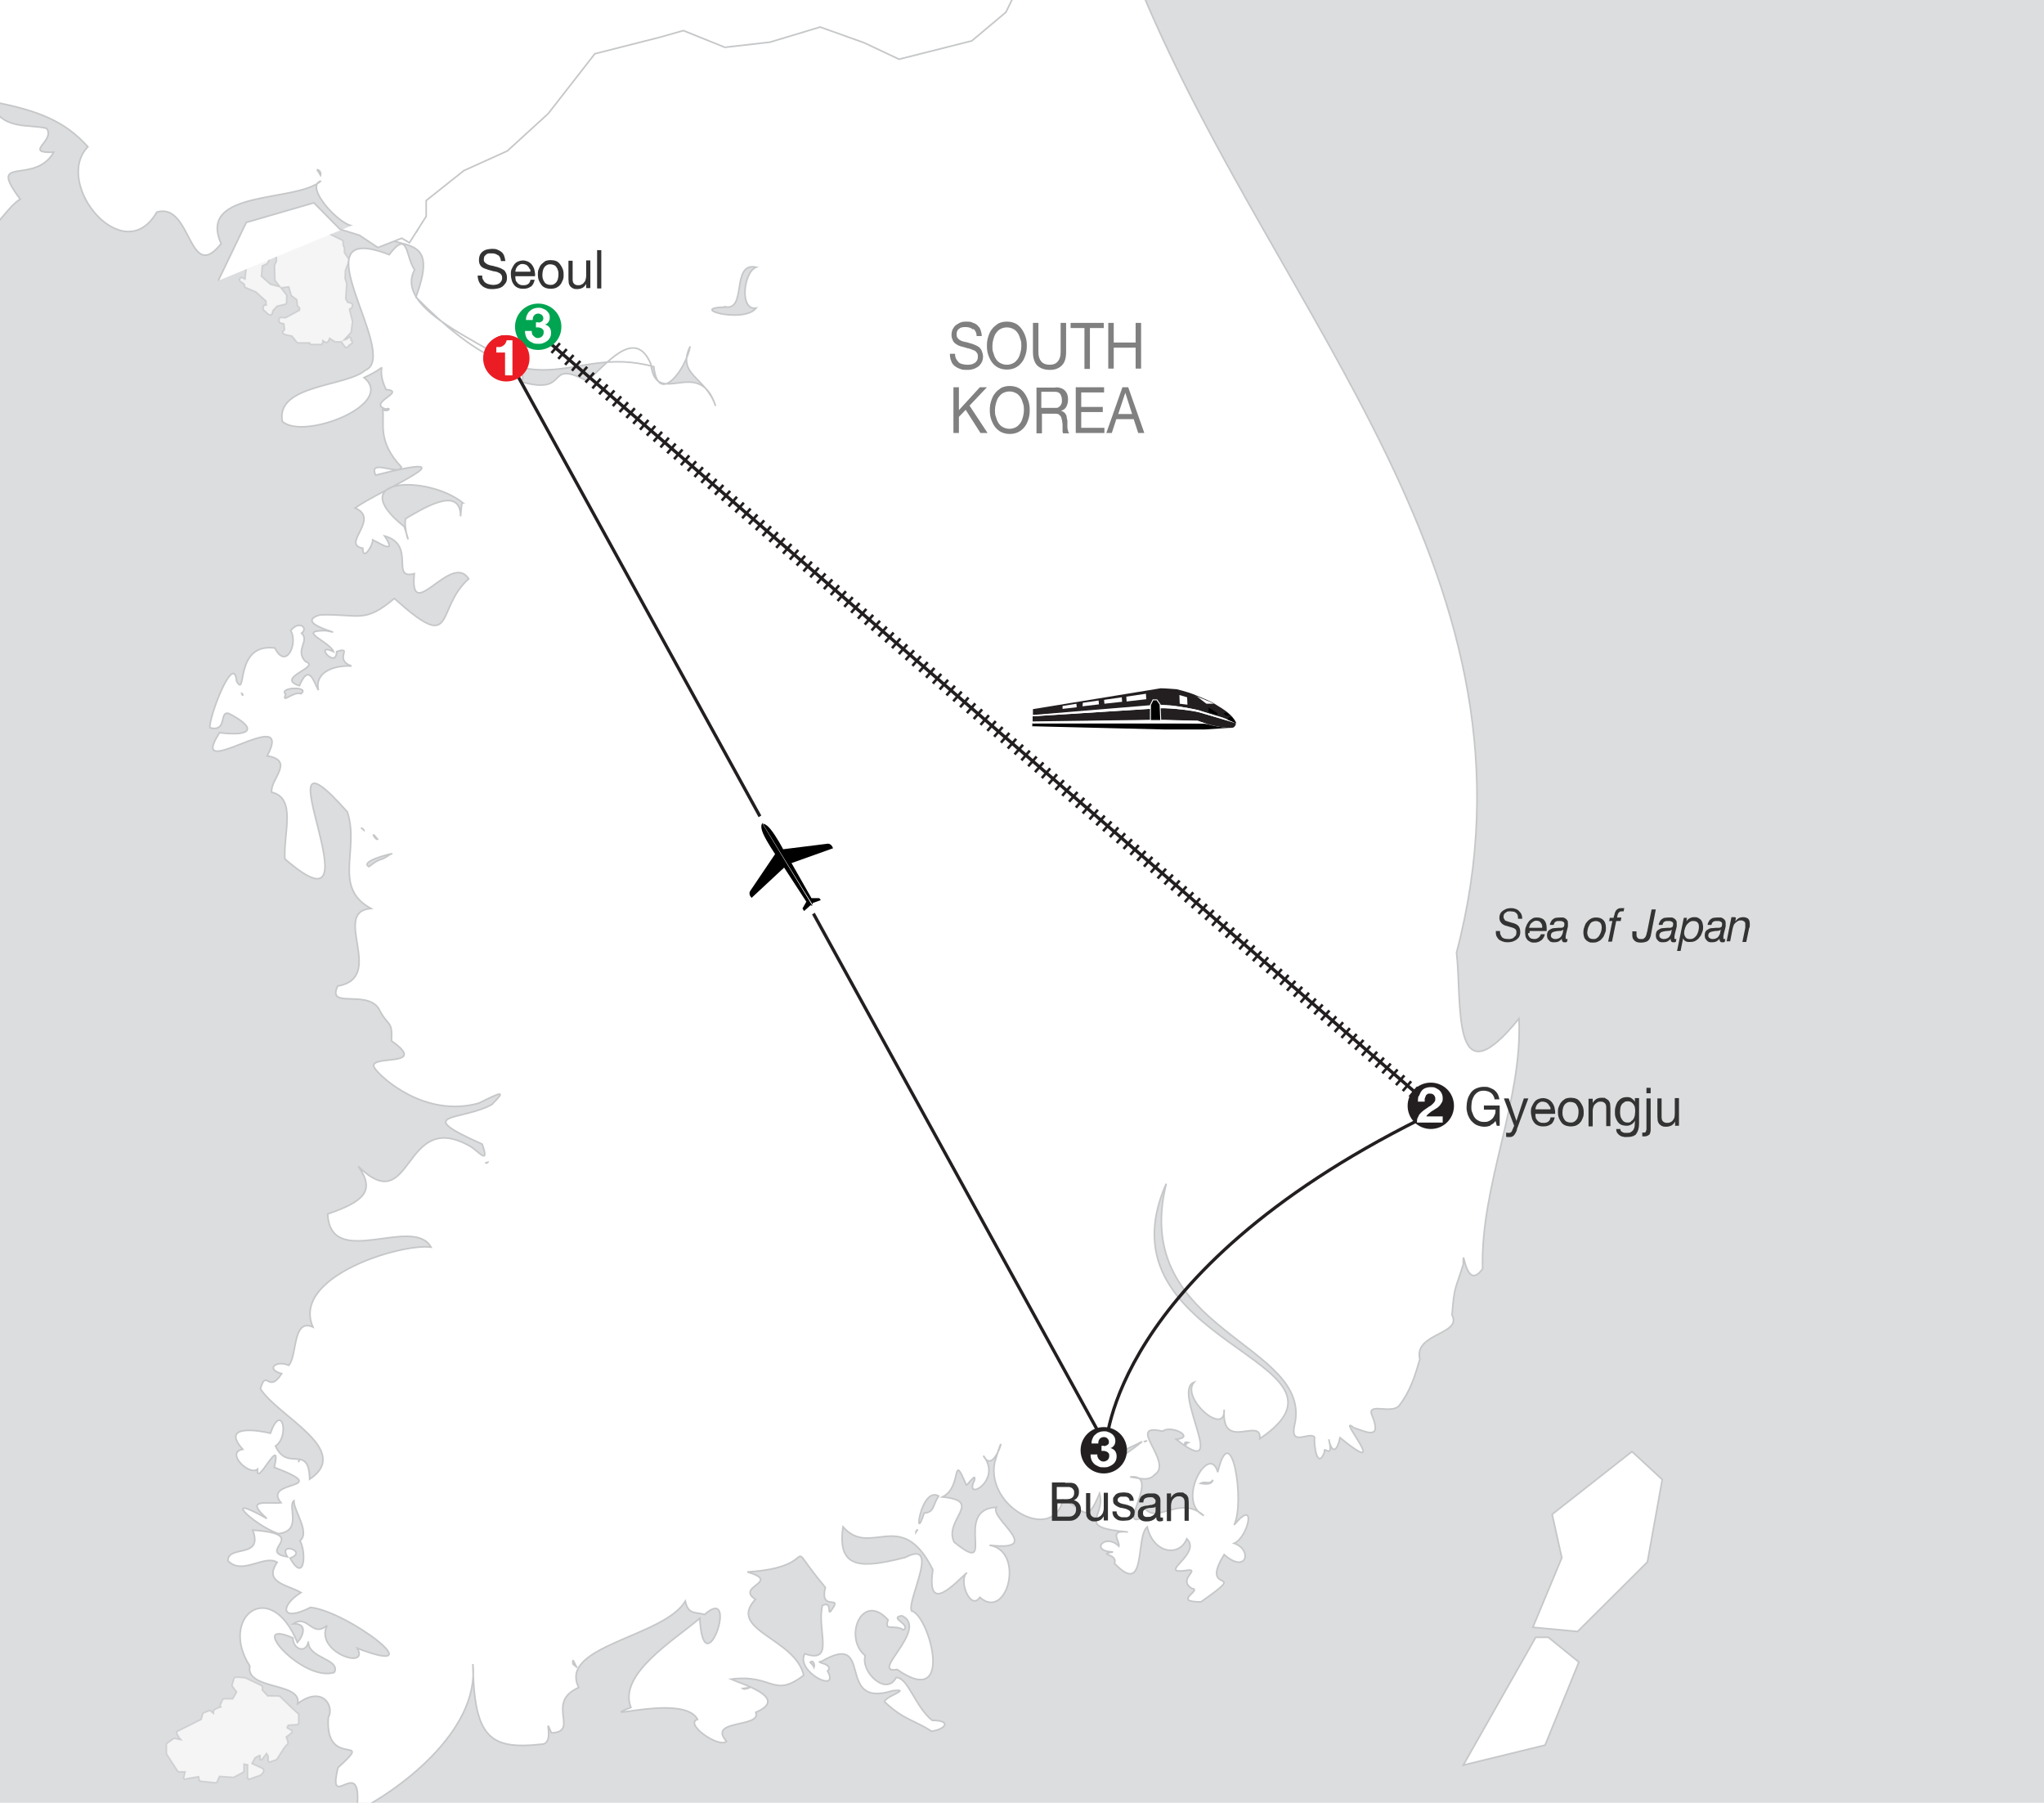 <?xml version="1.0" encoding="UTF-8"?>
<svg id="Layer_1" data-name="Layer 1" xmlns="http://www.w3.org/2000/svg" xmlns:xlink="http://www.w3.org/1999/xlink" version="1.1" viewBox="0 0 635 560">
  <defs>
    <style>
      .cls-1 {
        fill: gray;
      }

      .cls-1, .cls-2, .cls-3, .cls-4, .cls-5, .cls-6, .cls-7, .cls-8, .cls-9 {
        stroke-width: 0px;
      }

      .cls-10 {
        clip-path: url(#clippath);
      }

      .cls-2, .cls-11, .cls-12, .cls-13 {
        fill: none;
      }

      .cls-3 {
        fill: #dcddde;
      }

      .cls-4 {
        fill: #333;
      }

      .cls-14, .cls-11, .cls-13 {
        stroke: #231f20;
      }

      .cls-14, .cls-15, .cls-16, .cls-8 {
        fill: #fff;
      }

      .cls-17 {
        stroke: #fff;
        stroke-width: .3px;
      }

      .cls-17, .cls-5 {
        fill: #000;
      }

      .cls-12 {
        stroke: #ec1c24;
      }

      .cls-6 {
        fill: #00a551;
      }

      .cls-7 {
        fill: #ec1c24;
      }

      .cls-15, .cls-16 {
        stroke: #c5c7c9;
        stroke-width: .5px;
      }

      .cls-13 {
        stroke-dasharray: 0 0 .8 2;
        stroke-width: 4px;
      }

      .cls-16 {
        opacity: .7;
      }

      .cls-9 {
        fill: #231f20;
      }
    </style>
    <clipPath id="clippath">
      <rect class="cls-2" width="635" height="560"/>
    </clipPath>
  </defs>
  <g class="cls-10">
    <rect class="cls-3" x="-51.7" y="-299.3" width="760.6" height="964.5"/>
    <g>
      <polygon class="cls-15" points="820.4 605.4 838.1 606.6 853.9 594.8 828.2 589.1 820.4 605.4"/>
      <polygon class="cls-15" points="1088.9 522.8 1087.6 509.7 1059.8 519.9 1063.4 533.1 1074.8 540.2 1088.9 522.8"/>
      <polygon class="cls-15" points="872.5 569.2 849.5 548.4 840.2 561.6 847.9 567.6 851.3 581.1 872.5 569.2"/>
      <polygon class="cls-15" points="1552.6 55.5 1583.9 20.8 1568.8 12.7 1571 -11.2 1557.2 -15.3 1533.9 13.8 1546.8 32 1526.4 59.6 1552.6 55.5"/>
      <polygon class="cls-15" points="931.9 548.1 917.2 548.1 916.5 565.2 952.3 552.6 931.9 548.1"/>
      <polygon class="cls-15" points="1839.7 -986.3 1854.4 -997 1842.3 -1017.3 1826.1 -998.4 1839.7 -986.3"/>
      <polygon class="cls-15" points="1677.7 -598 1652.3 -593.2 1645.2 -562.3 1666.2 -558.1 1677.7 -598"/>
      <polygon class="cls-15" points="1826.4 -1040.6 1813.1 -1044.1 1806.8 -1037.8 1822.5 -1019.2 1826.4 -1040.6"/>
      <polygon class="cls-15" points="1165.9 516.3 1155.2 510.5 1117.9 550.8 1117.3 561.6 1123.5 574 1149.9 562.2 1148.4 538 1165.9 516.3"/>
      <polygon class="cls-15" points="1109.3 592.9 1113.2 571.6 1104.8 562.5 1094.8 561.2 1094.8 561.2 1089 560.5 1071.1 555.7 1070.7 548 1052.9 537.3 1044.1 542.7 1030.8 538.4 1001.8 555 994 552.6 985.1 559.6 990.9 571.4 984.2 580.4 984.2 580.4 975.4 592.1 951.3 587.5 931.6 598.2 924.3 584.5 901.7 563.1 901.2 577.1 887 586.5 872.7 623.5 780.8 673.4 809.7 676.8 830.1 662.8 839.8 667.2 835.4 684.8 856.5 689.6 859.5 696.2 842.9 705.5 846 734.9 861.9 742.7 862 742.7 868.9 746.1 857.8 756.6 862.4 764.5 869.4 762.5 882.9 772.1 909.2 767.2 906.5 757.5 914.2 752.2 916.9 735.6 920.6 735.6 927.1 713.7 943.2 711.8 944.6 683.2 965.2 679.3 968.1 671 999 662.9 1025 668 1044.8 703.6 1058 702.3 1071.4 661.1 1071.4 661.1 1074.2 652.5 1123.8 626.1 1117.8 618.1 1124.4 606.8 1109.3 592.9"/>
      <polygon class="cls-15" points="1947.5 -216.2 1950.7 -266.1 1929.4 -291.7 1930.4 -300 1914.9 -330.2 1914.9 -330.2 1909.4 -340.9 1892.6 -347.3 1881.2 -393.9 1888.6 -453.5 1888.6 -453.8 1884.9 -469.9 1855.9 -467.7 1818.6 -489.2 1805 -424.6 1838.1 -428.9 1854.9 -443.5 1860.1 -430.3 1855.1 -407.4 1849.1 -394.6 1826.7 -408.4 1815.4 -407.2 1816.4 -393.6 1807.8 -388.4 1803.1 -392.1 1799.8 -429.5 1788.6 -440.7 1778.6 -435.3 1762.1 -443.8 1750.7 -423.2 1757.9 -418 1754.3 -377.6 1749.5 -372.5 1728.6 -368.2 1710.8 -350.4 1721.2 -341.6 1718.7 -323.2 1719.7 -323.2 1729 -310 1728.5 -291.7 1709 -260.4 1691.1 -260.4 1698.3 -237.7 1719.1 -242.2 1733.7 -228.8 1733.3 -180.9 1716.2 -152.9 1714.5 -133.2 1714.5 -133.2 1711.9 -103.5 1682.5 -59 1681.9 -56.5 1681.9 -56.5 1662.2 13.9 1603.8 55.2 1581 110.9 1538.6 143.9 1520.6 145.8 1501.8 159.3 1463.3 173.1 1463.3 173.1 1446.6 179.1 1444.7 195 1424 204.9 1399.5 189.4 1405.7 176 1405.7 176 1411.1 164.3 1403.5 153.4 1392 161.7 1386.1 160.4 1386.1 139.4 1398.7 143.5 1427.8 133.3 1429.3 115.7 1444.5 103.1 1431.9 93.6 1371.5 113.8 1350.7 151.3 1364.4 161.9 1367.5 174.6 1363.3 203.6 1324.9 253.3 1306.1 266.5 1306.1 266.5 1290.4 277.6 1290.9 286.1 1268.1 316.2 1288.4 344.3 1286.5 354.1 1282.7 346.9 1271.8 350.7 1268.8 363.5 1257.6 372.2 1242.5 365.2 1246.7 383.7 1231.3 384.9 1216.9 367.6 1212 368.6 1212 368.6 1196.8 371.9 1203.2 381.3 1187.1 376.2 1182.6 372.3 1198.4 357.4 1187.3 342.2 1142.9 358.1 1142.9 358.3 1101.9 350.6 1085 361.3 1085 361.3 1067.9 372.2 1015 375.9 990.3 372 978.2 377.8 967.4 377.8 956.7 363.8 954.2 363.2 954.2 363.2 936 358.6 921.3 368.4 879.2 376 885.3 386.3 885.3 400.8 860.9 409 848 424.4 817.6 442 788.2 474.2 771.6 480.5 767.6 482 754.7 482.5 728.9 509.3 727.6 517 706.3 520.8 699.9 511.2 675.8 505.8 682.7 520.7 674.6 520 664 528.7 669.9 540.5 663.6 549.3 669.4 556.7 664.8 566.5 672 578.6 690.9 571.3 706.6 588.4 736.4 576.4 740.6 579.2 770.5 569.4 787.3 592.2 797.8 593.2 804.1 600.9 815.8 600.3 815.8 589.7 824.1 586 831.9 553.7 832.5 553.8 828.2 543.9 844.1 533 860.5 535.9 867.3 557.6 883.5 558.1 897.3 545.2 925.4 545.2 929.9 535.4 943.6 531.4 945.2 535.8 963.6 541.7 974.1 531.3 974.2 531.6 985.3 528.9 982.3 520 990.4 523.7 998.4 517.4 1005.6 531.8 1015.8 522.7 1023 529.5 1040.3 521.7 1040.3 511.1 1052.2 511.5 1066.8 499 1067.7 491.2 1082.3 492.8 1082.3 492.8 1089.1 493.6 1093.4 481.8 1098.4 489.7 1128.1 488.2 1166.5 508.4 1191.1 497 1203.7 499.2 1208.1 515.4 1192.8 534 1182.4 543.4 1163.1 556.4 1167 561.2 1167 561.2 1179.2 576.4 1161.5 589.1 1167.2 598 1163.5 618.6 1199.8 639.7 1193.9 645.7 1205.3 667.7 1244.8 684.1 1249.7 676.3 1271.3 667.8 1268.7 648.3 1273.3 640.1 1273.3 640.1 1283.7 621.6 1304.4 609.8 1302.7 595.9 1311.9 591.3 1310.5 576.9 1349.9 561.9 1384.6 563.8 1389.2 534.3 1378.6 534.7 1338.5 513.7 1352.8 461.9 1364.2 458.1 1364.2 458.1 1372.7 455.3 1372.4 494.9 1384 499.2 1391.6 486.8 1408.5 497.6 1419.6 484.8 1432.9 498.1 1426.1 498.7 1398 504.7 1389.3 523.1 1448.6 511.4 1448.6 511.4 1456.3 509.8 1547.2 521.8 1540.7 510.1 1568.8 453.6 1594.8 439.2 1610.6 450.8 1600.1 455.2 1595.2 504.9 1609.5 518.4 1628.7 510.4 1649.2 467.9 1637.9 450.4 1646.1 440.6 1646.1 440.6 1650.1 435.8 1647.8 424.7 1686.9 414.2 1702.1 434.6 1720.4 417.1 1706.1 393 1721.8 384.8 1721.8 384.8 1725.2 383.1 1725.2 367.8 1730 369.7 1728.9 373.1 1747.2 359.8 1757.5 374 1747.4 390.1 1732.8 391.9 1721.1 410.9 1731.9 423.4 1726.2 429 1726.2 444 1716.7 461.5 1735.7 475.9 1768 443.6 1794.4 427.1 1795.5 385.1 1825.5 358.2 1847.7 350 1846.3 347.1 1846.3 347.1 1810.6 273.6 1814.7 250.9 1834.5 184.2 1833.8 183.9 1854.2 175.9 1865.1 78.3 1865.1 77.8 1850 41 1848.6 35.8 1848.6 35.8 1841.6 8.7 1858 -29 1895.9 -32 1907.5 -8.7 1912.2 -29.1 1904.9 -48.9 1910.3 -56.5 1903.7 -71.9 1910.7 -100 1921.3 -103.2 1926.2 -118.9 1926.3 -118.9 1926.8 -120.5 1938.7 -125.9 1941 -141.5 1950.7 -155.6 1949.6 -178 1967.6 -201.6 1947.5 -216.2"/>
      <polygon class="cls-15" points="2316.6 -754 2290.2 -735.9 2271.2 -767.6 2252.6 -798 2289.1 -871.9 2277.5 -883.8 2221 -824.7 2176.8 -828.8 2174 -848 2102.8 -871.5 2039.3 -920.7 1994.5 -981.6 1939.2 -1056.1 1919.8 -1037.1 1900.8 -1040.7 1892 -997.8 1914.1 -945.8 1907.7 -900.1 1898 -884.6 1891.4 -821.5 1864.8 -809.4 1862.3 -789.9 1871.4 -739.5 1855.4 -721.9 1834.8 -723.4 1834.3 -732.3 1809.2 -729.6 1777.7 -757.8 1752.4 -747.4 1769.7 -698.1 1750.1 -671.1 1743.1 -675.8 1727.1 -656.8 1702.4 -653 1700.3 -624 1688.9 -604.7 1723.7 -558.6 1727.9 -531.9 1707.9 -507.4 1717 -474.6 1736 -468.4 1759 -485.2 1763.9 -509.9 1778.7 -512 1783.5 -522.6 1814.6 -510.1 1847.6 -521.4 1812.5 -550.5 1801.6 -569.1 1772.6 -571.2 1748.6 -598.8 1777.9 -633.5 1808.5 -616.4 1813.5 -594 1828.7 -592.9 1898 -639.1 1943.2 -615.1 1992.4 -577 2029.2 -572.3 2051.8 -538 2073.4 -545.1 2077 -596 2162.6 -684.9 2214.9 -674.7 2221.1 -688 2238.4 -682.6 2263.1 -708.1 2302.8 -709.6 2305.3 -729.5 2330.8 -744 2316.6 -754"/>
      <polygon class="cls-15" points="599.2 799.3 605.7 781.3 593.2 775 579.3 779.8 571.3 789.5 576.3 801.4 599.2 799.3"/>
      <path class="cls-15" d="M782,705.1l-9-2.1,12.8-17.7-45.4-2.5-1.1-10.7,19.3-6.1v-31.8l-24-13.3-12.1,13.6-23-7.2-6.8-2.1-15.5-24.8,6.7-10.5-6.7-9.3-3.4,1.7-16.3,4.5,2.8-8.1-21.5-3-3,9.1-26.3,5.7-5.3,26.6-12.1,7.8-8.6-14.4-16.8,12,5.6,9.4-9,5.3h0s-1.7,1-1.7,1l-5.2,1.5.8-8-21.9-2.9-6.8,21.4.2.9-28.1-4.4-1.6,30.1,15,5.2,29.8,21.5.4,17.6-10.7,2.4-2.1-15.8-17.8-22.9-9.1,35.1,11.2,8.1,7,15.8-7.6,21.5,25.9-11.7-.4-11.8,27.8,3.5-4.1,6.1-2.5,17.1,29.5-12.8,5.1-11.4-9.8-14.7-21.5-.9-2-5.5,9.4-10.8h0s2.8-3.3,2.8-3.3l-2.8-18.2,9.8-7.2,11.4,11.4h0s3.7,3.7,3.7,3.7l-.8,14h0l-.6,10.9,22,16.8.8,11.7-10.7,17.4h13.8l-16.3,11.7,3.4,12.7-26.8,32.9h0s-5.5,6.7-5.5,6.7l-15.7,7.6,3.5,23.2-8.4,16.3,18.3,23.5-7.8,28.6-21.4-2.6,12.9,29.7,29.3,5.8,8,10,12-2.9,11.6-14-14.3-7.9-4.9-19.6,2.2-12.1,8.1-16.1,11.7-4.4,8.2,8.2-6.2,8.2-4.8,11.1,10.5,21-10,29.9-9.2,7.3v.9c-.5,3.7-1.2,8.2-1.7,9l-.7,1.1.6,1.1c.4.7,1.1,1.2,2,1.2,2.5,0,25.3-8.5,38.7-13.6h.3c0-.1,16.7-13.4,16.7-13.4l6.8-9.7-11.4-13.7,9.3-6.1,4.3,2.4h0s25.7,14.6,25.7,14.6l5.2-30.4,11.5-11.5,5.3-53.7,22.5-54.9,13.7-12.2-5.2-10.5,20.9-19.1-.5-13.1,5.2-1.4h0s8.4-2.2,8.4-2.2l7.3-16.2-16.9-14,3.5-14.6Z"/>
      <polygon class="cls-15" points="407.7 724.5 416.5 731.8 426.6 724.2 423 708.5 407.7 724.5"/>
      <polygon class="cls-15" points="490.1 506.8 511.8 485.2 516.4 459.6 507 450.9 482.2 470.4 485.2 483.9 476.2 505.5 490.1 506.8"/>
      <polygon class="cls-15" points="400.3 727 390.6 726.4 377 749.9 394.4 759.2 403.1 752.6 415.1 752 413.9 739.4 400.3 727"/>
      <polygon class="cls-15" points="570.5 803.2 572.1 775 549.7 769.5 535.6 802.2 540.6 809.2 542.3 824.8 554.6 820.6 570.5 803.2"/>
      <polygon class="cls-15" points="477.1 508.6 454.6 548.3 480 542.1 490.5 516.3 481 508.6 477.1 508.6"/>
      <polygon class="cls-15" points="427.2 702.7 443.1 725.7 453.2 704.3 443.8 683.8 427.2 702.7"/>
      <polygon class="cls-15" points="664.2 1067 660.3 1087.9 650.4 1100.3 649.4 1119.3 666.5 1118.8 669.4 1100.7 690.8 1065.5 686 1048.9 664.2 1067"/>
      <polygon class="cls-15" points="595.2 1104.5 597.1 1129.7 616.1 1133.5 632.8 1115.5 611.4 1096 595.2 1104.5"/>
    </g>
    <g>
      <path class="cls-16" d="M145.2,678.1v-1.4c.1,0-.5,0-.5,0l-.8.9-1,.5-.9-1.5.2-.5-.5-1.5.8-.5-.3-1.5-.9-.7-1.1.2-.4-.4.8-1.2-.5-.9h-1.2c0,0-1.7-.8-1.7-.8l-2.3.2v.2c-.1,0,.5.4.5.4h-.3c0,.1-1.5-1.3-1.5-1.3l-1.9-.6-1.7-1.6.4-.9-.3-.7-2.6-.8-.5.9h-.9s-.8-.9-.8-.9l-1.4-.4-2.3.2-.7,1h-2.3s-2.2-.3-2.2-.3l-1.8.6h-1.6c0,0-3.2,1.5-3.2,1.5l-1.6.4-1.3-.2-2.4-1.9h-.3l-.2,1.6h-.7c0,0-1.3,1.4-1.3,1.4h-2.6l-1.4-.2-1.6,2-.8.2-2.1-.5-.6.3-1.3,1.1-2.4-.5h-.7c0,0-.4.5-.4.5h-1.6v.5h-.7l-1.5-.4-.9-.7-1.1.3-1,1.9h-1.8l-.4.7-.9-.4-.5.4-.2.8-.9.5-.9-.4-.5.4h-1.1l-.9.6-.7.2-.6-.5-.3.2v.6l-1.3.5-.7-.3-.8-.9-.5.2-.6.5-.6.2-.7,1.2-1.9-.4-.4.4-.6.8-2.5.8-2-.4h-.9l-.5.6-.4,1.1v1.1l-.8.5-2.7.2h-.4l-.2,1.3-.5.4-.9-.3-.6.3-.6,3.4-.8,1.1-.5,1h-.7l-.3.4.2.9-1.1-.7-.3.2v.8l-.9-.7-1.5,1.1-.2.7.2.4-.2.5-.6.2-.9,1.3-2.3.5-1.4.8-.3,3.1-1-.5-1.1.2v3.4h.5l.2.6-.7,1.7.2.4.7,1-.3.3-.4-.2-.5,1.3.4.4v.5c-.1,0,.8,0,.8,0v1.5c0,0,2,2.6,2,2.6l.6.7.9.4,1.4,1.3,3.1.5.2.7.2.3.4-.3.7.5.2,1.4,2,2.2h.8l.3,2.3h.6l2.2-.2v-.5c0,0,.4-.3.4-.3l.3,1.5h.5l1.2-.9-.3-.7h.3s-.9-.8-.9-.8l.6-.4s0-1.9.1-2c0,0,1.1-.7,1.1-.7h.9c0,0,.7-.7.7-.7l.4-1,1.9-.5.9,1.1,1.6.4,1.1-1.1h.5c0,0,.7,1,.7,1l1.2.3,1.1-1.2.5.4h.9l3.3-1.8,1.5,1.5.3.5h.7c0,0,2-.5,2-.5l1.5-.8h.5c0,.1,1.3,2.7,1.3,2.7l.5.3h1.2c0,0,1.1-1.7,1.1-1.7l2.5.6,1.3-.5.6-1h.8c0,0,.9.4.9.4l.6-.6,1.8.9h.1c0-.1.1-.4.1-.4h1.1c0,.1,1,1.2,1,1.2h.4c0-.1.7-.9.7-.9,0,0-.5-.6-.5-.7s.3-.6.3-.6l3.9,1.9.3-.5,1.9-.3.9-.9.6-1,.3-.2.5-.5,1.8-.6v-1.3s2.8-.2,2.8-.2l.7-.5,1.2.4.6-.3.8.5.8-.2,2.4-.9h1.5s1.8-.9,1.8-.9l1.2.7.6-.2,1.1-1.5.8-.3.2-.4h.9c0,.1.2-.2.2-.2v-.9l.5-.2.7-1,3,.9.8-.2,1.4-1.1,3.4.4.3-.3v-1.1l1.1-.7h.6v-.5l-.6-1.4.2-.6h1.1c0-.1.3-.7.3-.7l-.4-.8.2-.3,1.2-.4.3-.7-.2-.9.6-.9-.2-1.2,4.2-3.3.4.2,1-.8-.8-1,.3-.8,1-.6v-1.7c0,0,.8-1,.8-1l1.4.9.5-.3.3-1-1.6-1.6-.3-1.4.9-1.1.2-.5.9.5h1.1c0,.1.4-.3.4-.3l-1.6-.9-.3-1.3Z"/>
      <path class="cls-16" d="M69.5,527.7l-.3.2-.8,1.7v.4c0,0,.2.2.2.2-.6.2-1.6.6-2,.9-.3.3-.3.7-.3,1.1l-1-.8h-.4c0,0-1.7.7-1.7.7l-.2.2-.5,1.8-7.6,3.8v.5c-.1,0,.7,1.3.7,1.3l.6.7-1.9-.4h-.3c0,0-2.1,1.5-2.1,1.5l-.2.3v3c0,0,3.5,5.4,3.5,5.4l.3.2h2c-.1.3-.2.6-.2.8,0,0,0,.3-.1.4-.1.4-.2.7,0,.9.1.2.4.2.6.1.2-.1,2.1-.4,3.9-.7l.2,1.1.3.3,4.8.5.4-.2.8-1.8,4.2.3h.2s3-1.6,3-1.6l.2-.3v-2.2c0,0,1.1.2,1.1.2v4.1c0,0,.4.4.4.4l3.5-1.2h0c.3-.2,1.2-.9,1.1-1.6,0-.2-.1-.5-.6-.7-.8-.4-2.3-1.1-3-1.4l.9-1.7c.5-.3,1.2-.8,1.6-.8,0,0,0,0,0,.1,0,1,0,1.1,0,1.2h.3c.1.1.3,0,.4-.2l1.3-1.7.5.8v1.5c0,0,.4.4.4.4l2.2-.8.2-.2c1.2-2,2.6-4.2,3-4.4.1,0,.3-.2.3-.3.2-.5-.2-1.5-.5-2.1l1.8-1.4v-.6s-1.5-.9-1.5-.9c.1-.4.3-.8.4-.8.6,0,2.8-.2,2.9-.2l.3-.4v-2.8c-.1,0-5.9-5.6-5.9-5.6h-.3c0-.1-3.4-.1-3.4-.1l-1.7-1.8v-1.1l-.2-.3-5.1-2.4h-.1c0,0-1.3-.2-2.2-.2s-1.1,0-1.2.4c-.1.3-.6,2-.6,2v.3s1.4,1.9,1.4,1.9l-1.2,2.1h-2.6Z"/>
      <polygon class="cls-16" points="82.8 82 83 81.9 83.5 81 83.5 80.5 81.9 79.3 81.5 79.2 79.2 80.2 76.9 80.9 76.7 81.2 76.1 86.7 75.2 86.2 74.7 86.3 74.4 86.8 74.5 87.3 75.9 88.3 76 89 76.2 89.3 79.5 90.7 82.6 93.5 82.7 94.8 82.3 94.7 81.9 95 81.7 95.9 81.8 96.2 83.2 97.5 83.3 97.6 84.1 97.9 84.5 97.6 84.8 96.5 86.1 95.1 88.7 94.5 89 94.2 89.1 91.9 89 91.6 87.2 89.3 87.4 89.4 89.7 89.1 90.5 91.8 90.6 91.9 92.2 93.1 92.4 94.9 92.5 95.1 93.1 95.7 93 96.4 88.7 98.7 87.1 98.6 86.7 99 86.7 100 87 100.3 88.2 100.6 88.4 102.4 87.8 103 87.9 103.6 88.8 104 90.7 104.4 92.2 106.3 92.5 106.5 96.2 106.5 96.2 106.7 96.6 107 98.5 107 99.8 107 100.2 106.7 100.3 105.8 101 106.3 101.4 106.4 101.9 106.1 102.1 105.9 102.4 105.1 104.1 106.2 104.3 106.2 106.1 106.2 106.1 106.2 106.1 106.3 107.3 107.9 107.9 107.9 108.5 107.2 109.4 106.6 109.4 106 109 105.7 109.1 105.1 108.6 104.7 107.6 105.4 106.9 105.6 109 103.3 109.1 103.1 109.5 100 109.5 99.8 108.6 96.3 108.7 95.9 109.2 95.7 109.4 95.4 109.5 94.6 109.2 94.2 108 93.9 107.4 92.8 107.7 88.2 107.7 88.1 107.2 86.4 107.3 84 108.5 80.8 108.4 80.5 107 78.5 107 77.2 107 77.1 106.6 76.1 106.6 74.9 106.3 74.6 102.6 72.8 99.3 70.1 96.7 66.7 96.2 66.6 94.3 67.9 91.2 67.6 90.8 67.9 90.2 70.3 85.8 72.4 85.7 72.5 84.9 73.5 84.9 74 85.7 74.7 85.4 76.8 85.6 77.2 86.1 77.6 85.8 78.7 85.8 78.8 85.9 81.1 85.3 82.4 85.3 82.6 85.4 87 85.5 87.2 87 89.1 87 89.1 84 88.3 81.2 85.8 81.5 82.6 82.8 82"/>
    </g>
    <path class="cls-15" d="M615.4-605.6c3.1-8.4-25-66.6-25.5-41.7,5.6,3.9-1.6,1.2-2,4-5.1-2.2,4.1-9.8-2.8-10.5-23.7,2.7-11.7-43.7-26-46-9.3,2.4-9.6-.8-5.4-7.8-5.4-5.8-18.4,5.6-22.1-5.3-24.7,7.8-17.2,61.9-27.1,86.9-14-1.5-13.4-3.8-18.8,9.8-9.1-10.4-18.8-12.4-24.5-10.2-1.6,2.4-3.6,9.5-13.1,11.1,1.7,6.6.8,15.8-6,16.5,9.1,16.5-8.8,15-15.7,23.2-26.4,30.6-78.8-5.7-115.1,17.4,11.5,16.4,10.9,44.1,28.8,59.4.2,13.4-17.5,47.5-31.9,25.7-12.9-10.5-47.9,11.1-55.5-8.9-13.7-2.8-26.9-.3-35.9-9.1-5.5.6-18-2.6-7.2-7.8,8.5-2.2-8.4-6.6-12-13.2,4.4-12.2-15.8-28.9-23.7-17.7.5,8.4-2.3,5.1-5.3,3.9.6,15-7.7-3.1-13.9-1,8,13.9-10.4,13-14.5,21.1,5.2,10.1-10.1,24.2-7.6,39.1-19.4-3-47.3,47.9-59.2,62.5-.3,9.1,2.1,10.2-6.5,2.2-11.2-1.8-17.1,8.8-23.3,1.1-20.5,9.7-7.5,22.5-28.3,18.9-.6,14.4-19.9-3.2-13.5,26.8-21.8-23.5-28.5,7.3-52.3,6,13.4,1-1.3,8.9,9.2,13.2-31.9-10.4-65.8,28.7-88.4,51.7,3.3,23.1-13.7,16.9-3,38,10.5,8.7,31.6,14.1,30,24.2-5.2,19.5,22,2.1,16.8-10.6,21.1,3.1,33.4,42.5,54.7,22-4.5,19.1,22.9,12.4,29.5-.6-8.7,16.8,6.9,2.2,14.6,2.4-14.7,7.6-41.5,15.6-31.1,31.4,28.8,5.8-8.3,0,7.8,14.1-6.5,5.8-5.2,13-13.9,13.4-3.1,11.3.9,3.1-5.8,7.8,1.1,5.5-2.8,12.1,3.2,11.5-20,4-37.3,76.5-11.5,47.8-10.8,14.2,15.3,12.7,23.2,7.5,18,5.2,25.1,11.9,22.7-12.1-44.5-30.5,59.3-14.4,33.6-52.7,20.5,12.4-25.8,39.5,5.3,34,10.6,5-.3-.8-6.7,3.9-15.9-20.3-48.4-6-36.9,13.4,16.6-2-2.1,21.3,3.1,26.4-7.4-8.4-31.4-16.8-37.2-3-10.3-7-17.4,4.2-21.6-4.6,3.8,16.7-26.3,6.6-17.1,16.5,4.8,13.7-42.1,46.6-7.8,51.7-5.2,3-19.8-4.2-28.1,10.5C-147.9,14,1.8,24.2-56.7,25.8c-14.1-3,13.5,23.5-8.8,8.8-32.5-.6,14.1,32.8,20.3,8.5,8,11.9,5.6,8.3-2.5,18.3,11.2,10.7,20.8-15.9,25.8-1.4-28.6,17.6-9.1,31.4,8.2,6.4,4.5,8.6,3.7,0,9.6,1.7-1.8,10.4,5.9-3.9,10.4-6.2-10.6-14.2,4.3-4.1,10.4-14.6-9.7.3.6-3.5-2.2-7.4-5.2-1.5-14.4.9-17.4-8.4,15.1,2.8,23.2,6.3,30.2,14.1-11,11.4,11.1,38.3,21.4,20.3,10.9-3.3,9.8,22.6,20,9.8-7.6-17,23.5-12.7,31-19.5-5.8,1.9,8,16.2,11,13.7,12.1,9.4,26.6.5,18.5,22.4,38.4,38.9,46.5,14.1,73.9,21.6,1.4,12.3,10,.9,11.3-6.3-4.3,9,4.9,9.4,7.9,18.5-5.2-16-18.4,1.2-20.1-13-5.1-12.2-14.6,1.2-19.9,5.2-13.3-6.9-4.7,4.7-20.4.3,6-6.8-41.4-19.2-33.1-34.8-2.9-4.1-1.8-12.7-7.9-4.7-29.7-11.5,3.9,31.3-7.4,35.9-6,5.2-27.9,4.4-25.8,15.9,6.5,6,35.5-5.3,25.4-13.6,9.5-4.3,2.8-4.9,6.8,3.7,6.7.6-6.1,4.2,0,6.1,1.6-.7,1.1,1-1,.2.6,4.3-1.8,9.7,5.8,17.8-.7,2.8-10.5-2.9-8,2.5,32.2-8.2,1.1,4.8-6.4,10.2,8,3.4-4.5,11.3,2.4,12.5,0,4.3,3.2-1,3.1-2.6,2.1,1,7.7,4.8,3.7-1.2,9.9,2.8,1.6,13.7,9.2,11.7-1.6,16.3,11.5-6.9,16.9,1.6-10.7,9.6-3.5,23.7-23.1,6.1-9.5,8-10.9,4.7-23.1,5.1-9,2.7,9.9,6.6,1.9,4.9-9.5-.1,1,3.3,2.3,6.5-6.4-2.9.9,5.7,1,0,5.4-1.7-1.2,2.4,4.6,4.5-5.7-.3-11.5,2-10.3,7.5-1.7-3.4-3-8.1-5.9-1.4-7.8-2.5,7-5.8,1.9-7.5-3.4-3.6,1.4-6.4-1.2-8.8,2.2-1.7-.9-4.1-3.4-.8,2.4,3.8-1.4,12.4-4.9,5.4-12.8-1.7-8.6,16-11.9,10.3-.8-9.3-8.7,11.3-8.3,14.5,5.6,1.3,2.8-5.2,5.8-4.5,8.5,4.3,7.9,7.3-2.8,6-10.7,16.6,23.8-9.8,14.8,7.2,8.8,1.5.8,7.3,1.4,11.3,7.8,1.8,3.6,12.8,4.1,20.7,31.6,27.6-10.6-48.5,19.4-14.6,3.9,11.8-4.7,23.4,7.3,30-12.5,1.1,4.9,21.5-10.3,24.1-3.4,7.2,8.7,1.1,12.7,6.9,2.9,5.9,4.4,3.5,4,10.1,12.3,8.7-8.2,3.9-5.2,8.5,1.9,2.9,15.6,15.5,32.3,10.9,6.9-3.4,8.8-4.3,4.1.4-9.4,5.2-25.3,2.4-3,12.3,2.4,6.9-1.1,2.2-3.7.7-21.2-12.2-17.6,23.1-34.8,6.2,5.4,7.6,1.8,10.9-9.5,14.8.8,17.6,26.5.3,32.1,10.3-9.5-1.2-43.5,9.2-36.7,24.8-6.4-2.8-4.8,9-7.5,11.9-4.1-1.7-7.2,1.3-2.2,2.6-4.2,6.5-4.7-1.8-6.6,4.7,5.4,8.6,28.8,19,15.3,28.1-.2-11.2-6.9-2.1-10.6-10.3,4.5-3.1,1.9-13.8-1.6-4-3.2-.8-15.7-3-8.6,5-5.4.9,1.9,8.3,4.6,6.2-.6,6.3,7.8-11.8,5.2-.6,19.1,7.3-4,3.6,2.1,11-4.1.5-11.7-1.6-4.4,4.9-14.6-8.3-4.6,1.7,3.5,4.7,7.7-.7,2.8-8.6,4.9-10.2,0,3.2,5.1,9.8,1.9,12.4,2,3.5,1.5,13.5-3.1,5.4,5.8-2-3.9-5.3-.8-.4-10-1.7,7.8-7-10.8-8.3,3.4,9-7.7,4.5-7.7,9.5,4.4,4.7,11.3-2,15.3.5-4.4,6.4,3.4,7,7.4,9.4-6.4,3.9-6.6,9.5,3,4.6,11.6,1.3,39,22.1,14.5,12.7,3.9,6.9-13.4,1.2-9.4-7.1-4.7,4-5.9-3.6-10.5-.5,4.4-.2,3.3,3.5,1.3,5.8-8.5-20.6-24.5-7.7-14.8,7.3-1.4,7.6,16.2,4.9,14.9,11.7,7.5-5.7,11.5.6,9.5,4.3-1.2,16.5,14.9,4.7,3,15.6-3.6,14.8,8.1-5.6,5.8,13.5,11.6-5.6,38.3-24.3,36.1-45.7.4,23,5.3,26.7,21.5,24.9,4.2-.3.2-9.8,2.9-3.5,9-.3-2.1-9.5,8.5-14.1-6.5-13,26.3-15.6,33.1-26.8.9,4.1,2.9,3.3,6,4.1,11.1-9.8-.3,23.4-1.5,1.2-8.1,6.9-25.5,17.4-21.4,27.7-12.2,4.7,16.5-4.5,20.7,3.7-4.3,1.3,6.7,9.1,9,6.8-6.1-6.9,11-4.1,9.1-9,10.7-4.5-4.7-8.9-7.7-10.3,13.1-1.7,13,6.1,22.6-1.2-2.7-11.6-24-14-15-23.6-6.4-4.1,8.3-5.3-2.5-8.5,24.8-1.5,9.7-12.6,24.2,4.8-1.8,7.1,4.5,2.9,2.6,6-2.8,4.6.2-2.2-3.5-.4-1.9,7.5,4.1,18.3-5.5,15-3,5.6,11.1,12.6,7.1,5.4,2.2-2.4-4.6-2.7-1.9-3,16.8-9.8,3.9,14.8,22.1,9.1,7-.8-4.5,2.4-2.1,3.8,5.7,5.3,9.1,5.4,14.2,8.8,4.5-.7,6.3-3.4.2-3.4-5.3-4.2-7.5-13.4-11.2-13.3-3,5.9-11.1-1.7-9.6-6.8-6.9-5.6-1-20.1,7.1-11.1-1.4,3.8,1.9,1.2,4.8,3.1,2.5-1.6-4.8-3.8-.5-4.4,8.6,4.1-10.4,18.2-1.5,16.7,18.2,12.7,9.9-17,4.5-18.2-1.6-3.2,9.3-22.5-2-16.6-12.8,3.2-21.3,4.2-19.3-9.5,8.6,9.8,18.1-6.4,27.9,13.3-2.1,14.3,6.9,4.2,10.6.9-2.8,2.3,1.1,12,4,7.7,8.6,7.5,14.1-14.5,3-16.2,17.4,2,0-8.2,2.1-11.8-13.8.7.8,22.2-13.1,10.8-3.3-7,9.4-12.7-3.6-14,6.3-3,2.7-14.7,7.4-3.7.5,0,3.2-4.2,2.5-1.4-3.4,6.8,8.9,0,2.8-7.7,3.8,7.2,7.9-12.7,3.5,2.1-2.7,14,18.2,25,21.2,11.6,6.6,2.4,7.1,8.5,11.4-2,2.1,7.4-7.9,10.5,8.8,12-6.2-.8-2.4,2.9-2.8,4.4-4.1-4.2-9.4,1.5-1.8,1.8-5.3.8,1.7.5.4,3.5,10.2,10.7,6.4-8,10.2-11.3,2,8.5,10.1,9.3,12.3,3.7,5,4.9-10.6,11.5.8,9.7,2.7.1-3.5,3,.7,5.7,3.7.5-6.4,4.2,2.9,4.2,15.9-11.2-.9-1.5,7.2-14.7,7,6.2,8.9-1.5,3.1-3.5,4.3-1.7,7.3-14.6,0-5.7,3.5-7.1-.9-34-5.1-16.4-2.5-9.4-13.2,9.1-4.3,13.5-7.3-6.4-14.4,2.4-18.1-2-2.8-1.4-1.6,1.2-1.5,2.8-7.1,3.3,6.4-14-3.3-12.8,2.8.3,5.7,1.5,7.6-.7,6.1-3.8-9.4-16.3,2.5-13.5,2.5-2.1,10.4,1.9,4.2,2.5,17.3,13.6-1.5-15,5.5-17.7-4.1,5,9.8,17,9.4,8.5-.9,13.3,11.6,2,11.1,9,35.8-24.2-51.3-29.1-29.1-79.2-11.4,46.3,46.3,49.5,39.8,75.3-1.3,6.6,4.9,1.4,6.3,3.5-.3,2.5.9,10.3,3.1,4.5-.6-2.3,3,2.9,1.3-3.9,1.1,5,2.7,3.4,3.5-.5,16.7,13.6-1.8-7.9,4.3-3.1,4.1,1.4,8.7,3.8,5.7-3.7-2-4.4,5.9-.4,8.3-3.1,3.6-4.5,5.1-9.7,6.5-14.5-2-8.1,13.2-7.6,10-13.7.7-9.4,1.1-7.9,3.5-15.8-.1-7.5.5,9.2,6,1.4-.7-26,12.5-52.2,11.3-77.7-21.3,26.4-17.6-4.9-19.4-20.5,30.3-115.1-55.1-196.4-97.8-298.6-9.2-19.7-13-44.7-22.1-62.5-28.2,3.3-57.7-68.7-91.3-64.4-4.5-2.9-5.2-12.5-6-1.1-10.7.3-11.2-17-7.1-23.9,3,9,4.8,3.1,5.3-1.2,10.3-.9-2.3-7.9-8.3-5.4,2.5-3.7,11.5,0,8.5-5.7,12.2-7.5,6.6,31.5,13.9,13.2-9.8-30.4,5.1-36.5-5.3-61.1,10-21.9,46.7-13.6,60.3-48.3,11.6,11,24.4,2,33.2-.3,5.2,11.1,5.5,1.6,9.2-3.5,5.5-3.5,11.4.3,14.8-6.5,17.4-4.4,24.4-10.4,20-27.5,17.6-.6,32-14.6,45.7-24.6,31.9-10.8,4.7-32.9,61.1-49.9,6.1-13.6,22.8,5.5,23.5-12.3,6.3-16.3-6.3-29.2-1.3-47.8-.5-8.2,16.8-30.4,4-28.9-13.5-13.3-14.9-22-7.4-40.1,17.2-18.3,24.9-41,41.9-58.7-1.1-15.3,8.1-1.8,11.2-5.8-.5-7.9,17.7-33.4,14.3-15.8,27.2-51.3,38.2,1.8,42.4-20.1ZM-98.3,3.6l-.6-1.1c.7.5,2.7.5.6,1.1ZM80.6-405.4c-7.3,2.2,1.3-3.5,3.6-3.4.8,0-3.7,3.3-3.6,3.4ZM99.6,54.4c-.1-.2-1.1-1.7-1.2-1.7.9,0,1.4,1,1.2,1.7ZM128.9,72.5l.8-4c1,1.3.2,3-.8,4ZM143.7,156.2c-.4,0-.6,4-.6,4.2,0-10.1-12.5-1.9-17.1.7-.8,3.5,2.3,10.7-.4,2.5-19.2-15.3,7.2-16.2,18.2-7.4ZM75.1,215.4c.3,0,.3.4.3.7l-.3-.7ZM93.5,215.5c-2.1-1-6.3,3.4-4.7.2-2.6-2.3,7.8-2.6,4.7-.2ZM116.2,259.4l1.1,1.3c-.4.3-1.8-1.7-1.1-1.3ZM112.4,257.3c-.5-.3.7.4.7.6,0,0-.7-.6-.7-.6ZM121.2,265.4c-3.7,2.6-2.3.5-6.6,3.8-3.4-1.8,9.9-4.8,6.6-3.8ZM92.8,454c-.2,0,.2-.4.2-.4l-.2.4ZM103.9,519.5c-9.9,3.2-27.7-17.2-12.9-10.7,0,3.6,4.2,5,4.8,1.1-.2,5.3,10,5.3,8.1,9.6ZM127.7,510.3s0,0,0,0h0ZM137.2,527.5h0c0,0,0,0,0,0ZM151.1,361.3c-.7-.2.6-.2.6-.3l-.6.3ZM178,516.9c-.3-2.7.6.4,1.3,1.1l-1.3-1.1ZM233,524.2c-.5.2-1.8.7-2.3.3l2.3-.3ZM252.9,517.9c-.2-.5-.8-1.2-1.2-1.5.9-1,1.5.7,1.2,1.5ZM373,460.8c1.4-.9,2.7.6,3.8-1.1-.4,1.6-2.3,1.3-3.8,1.1ZM368.7,448.3c-.4,1.4-1.5-.8.5-.2l-.5.2ZM450.1,345.3c0,0-.1,0-.1-.1,0,0,.1.1.1.1ZM441.1,316.5h0s0,0,0,0ZM355.9,447.7l.4-.2c-.3.4-1.4.3-.4.2ZM344.8,455.2c3.2-5.1,5-4.7,10-7.4-2.8,2.4-7.5,5.4-10,7.4ZM284.5,476c0-.3.3-.7.6-.9l-.6.9ZM291.6,464.7c-1.9,2.9-1.3,5.1-4.5,5.3-3.4,10.6-1.2-8.4,4.5-5.3ZM225.2,95.3c7,1.5,1.8-14,9.7-12.3-4,1.6-5.2,13.6,0,12.7-3.8,4.9-21.5,0-9.7-.3ZM227.8-157.4v.4c.1,0-.1-.4,0-.4ZM239.9-221.4c-1.5-1.2-4.1-2.4-6-1.5.7-4.2,8.6,2,6,1.5Z"/>
    <polyline class="cls-15" points="345.6 -27.6 322 -15.7 312.5 3.8 301.9 12.7 279.3 18.4 268.5 13.3 254.8 8.4 239.2 13.1 225.2 14.7 212.3 9.5 204.9 11.6 184.8 16.7 170.3 35.3 157.6 46.9 144.1 53 132.4 62.3 132.4 67.2 127.2 75.4 124.8 74 117.4 76.9 111.7 73.1 105.6 71.2 97.5 63 76.5 69.1 67.8 87.2"/>
    <path class="cls-11" d="M441.1,347.7c-96,48-97.5,101.4-97.5,101.4L155.7,107.4"/>
    <line class="cls-13" x1="168.1" y1="104.2" x2="446.1" y2="345.2"/>
    <line class="cls-11" x1="168.1" y1="104.2" x2="444.5" y2="343.5"/>
    <g>
      <path class="cls-4" d="M471.5,284.3c-.1-.3-.3-.5-.5-.7-.2-.2-.4-.3-.7-.4-.3,0-.6-.1-.9-.1s-.5,0-.8,0c-.3,0-.5.2-.7.3-.2.1-.4.3-.6.5-.1.2-.2.5-.2.8s0,.5.1.6.2.3.3.5.3.2.5.3c.2,0,.4.2.6.2l1.3.4c.3,0,.6.2.9.3.3.1.5.3.8.5.2.2.4.5.5.8.1.3.2.7.2,1.2s-.1,1-.3,1.4c-.2.4-.5.7-.9,1-.4.3-.8.4-1.2.6-.5.1-.9.2-1.3.2s-1.1,0-1.6-.2c-.5-.1-.9-.4-1.3-.6-.3-.3-.6-.7-.8-1.1-.2-.5-.2-1-.2-1.6h1.3c0,.5,0,.9.2,1.2.1.3.3.6.5.8.2.2.5.3.8.4.3,0,.7.1,1.1.1s.6,0,.9-.1c.3,0,.6-.2.8-.4.2-.2.4-.4.6-.6.1-.2.2-.5.2-.9s0-.5-.1-.7c0-.2-.2-.3-.4-.5-.2-.1-.3-.2-.6-.3-.2,0-.4-.2-.7-.2l-1.3-.4c-.3,0-.6-.2-.8-.3-.3-.1-.5-.3-.7-.5-.2-.2-.4-.5-.5-.7-.1-.3-.2-.6-.2-1s.1-.9.3-1.3c.2-.4.5-.7.8-.9.3-.2.7-.4,1.1-.6.4-.1.9-.2,1.3-.2s.9,0,1.4.2c.4.1.8.3,1.1.6.3.3.6.6.8,1s.3.9.3,1.5h-1.3c0-.4,0-.7-.1-1Z"/>
      <path class="cls-4" d="M474.7,289.9c0,.3,0,.5.2.8.1.2.2.4.4.6.2.1.4.3.6.3.2,0,.4.1.7.1.5,0,.9-.1,1.3-.4s.6-.6.8-1.1h1.2c0,.4-.2.8-.4,1.1-.2.3-.4.6-.7.8-.3.2-.6.4-.9.5-.3.1-.7.2-1.1.2-.6,0-1.1,0-1.5-.3-.4-.2-.7-.4-.9-.7s-.4-.6-.5-1c0-.4-.1-.7-.1-1,0-.7,0-1.4.3-2,.2-.6.5-1.1.8-1.5.3-.4.7-.7,1.2-1s.9-.3,1.4-.3c1,0,1.8.3,2.3.9.5.6.7,1.4.7,2.4s0,.4,0,.5,0,.3,0,.4h-5.3c0,.2,0,.4,0,.6ZM479,287.4c0-.3-.1-.5-.3-.7-.1-.2-.3-.4-.5-.5-.2-.1-.5-.2-.8-.2s-.6,0-.9.2-.5.3-.7.5c-.2.2-.4.4-.5.7-.1.3-.2.5-.3.8h4.1c0-.3,0-.5,0-.8Z"/>
      <path class="cls-4" d="M481.8,286.3c.2-.3.4-.6.7-.8.3-.2.6-.4.9-.4.3,0,.7-.1,1.1-.1s.7,0,1,0c.3,0,.6.2.8.3.2.1.4.3.6.6s.2.6.2.9,0,.4,0,.7c0,.2,0,.5-.1.7l-.5,2c0,.2,0,.3-.1.5,0,.2,0,.4,0,.5s0,.3,0,.4c0,0,.1.1.2.1s.1,0,.2,0c0,0,.1,0,.2,0l-.2.9c0,0-.2,0-.3.1-.1,0-.3,0-.4,0-.3,0-.6,0-.7-.3-.2-.2-.2-.4-.2-.8h0c-.2.3-.6.6-.9.8-.4.2-.8.3-1.5.3s-.6,0-.8-.1c-.3,0-.5-.2-.7-.4-.2-.2-.3-.4-.5-.6-.1-.3-.2-.6-.2-1,0-.5.1-1,.3-1.3.2-.3.5-.5.9-.7.3-.2.7-.3,1.2-.3s.8-.1,1.2-.1c.3,0,.6,0,.8,0,.2,0,.4,0,.6-.2.1,0,.3-.2.3-.3s.1-.3.1-.6,0-.4-.1-.5c0-.1-.2-.2-.3-.3-.1,0-.3-.1-.5-.2-.2,0-.3,0-.5,0s-.4,0-.7,0c-.2,0-.4.1-.6.2-.2.1-.3.2-.4.4-.1.2-.2.4-.2.6h-1.2c0-.4.2-.8.4-1.1ZM482.2,291.4c.3.2.6.3.9.3.9,0,1.6-.3,2-1,.2-.3.3-.6.4-.9,0-.3.1-.7.2-1h0c-.2.1-.4.2-.6.3s-.5,0-.8.1c-.3,0-.6,0-.9.1-.3,0-.5.1-.8.2-.2,0-.4.2-.6.4-.1.2-.2.4-.2.7,0,.3.1.6.4.8Z"/>
      <path class="cls-4" d="M492.2,287.9c.2-.6.4-1.1.8-1.5.3-.4.8-.8,1.2-1,.5-.3,1-.4,1.7-.4,1,0,1.7.3,2.2.8s.8,1.3.8,2.3,0,1.2-.3,1.8c-.2.6-.4,1.1-.8,1.5-.3.4-.7.8-1.2,1-.5.3-1,.4-1.7.4s-.9,0-1.3-.2c-.4-.2-.7-.4-.9-.6-.3-.3-.5-.6-.6-1-.1-.4-.2-.8-.2-1.2s0-1.2.3-1.8ZM493.5,291.1c.3.4.8.6,1.5.6s.8-.1,1.1-.3.6-.5.8-.9c.2-.4.4-.7.5-1.1s.2-.8.2-1.2,0-.6-.1-.8c0-.3-.2-.5-.3-.7-.2-.2-.3-.3-.6-.4-.2-.1-.5-.2-.8-.2s-.8.1-1.2.3-.6.5-.8.9c-.2.4-.4.7-.5,1.2-.1.4-.2.8-.2,1.2,0,.6.2,1.1.5,1.5Z"/>
      <path class="cls-4" d="M499.9,286.2l.2-1.1h1.2c0-.4.2-.7.3-1.1,0-.4.2-.7.3-.9.1-.3.3-.5.6-.7s.6-.3,1.1-.3.3,0,.5,0c.2,0,.3,0,.5,0l-.2,1c-.1,0-.2,0-.3,0,0,0-.2,0-.3,0-.3,0-.5,0-.7.2s-.3.3-.4.4c0,.2-.2.4-.2.6,0,.2,0,.4-.2.7h1.4l-.2,1.1h-1.4l-1.3,6.4h-1.2l1.3-6.4h-1.2Z"/>
      <path class="cls-4" d="M512.7,291.2c-.1.3-.3.6-.6.9s-.5.4-.9.5c-.3.1-.8.2-1.3.2s-.8,0-1.1-.1c-.3,0-.6-.2-.9-.4-.2-.2-.4-.4-.6-.7-.1-.3-.2-.6-.2-.9s0-.4,0-.6,0-.5,0-.8h1.3c0,.2,0,.3,0,.5,0,.2,0,.4,0,.5,0,.5.1.8.4,1.1s.6.3,1.1.3.6,0,.8-.2c.2-.1.4-.3.5-.5.1-.2.2-.5.3-.7,0-.3.1-.6.2-.8l1.4-7h1.3l-1.5,7.8c0,.4-.2.8-.4,1.2Z"/>
      <path class="cls-4" d="M515.6,286.3c.2-.3.4-.6.7-.8.3-.2.6-.4.9-.4.3,0,.7-.1,1.1-.1s.7,0,1,0c.3,0,.6.2.8.3.2.1.4.3.6.6s.2.6.2.9,0,.4,0,.7c0,.2,0,.5-.1.7l-.5,2c0,.2,0,.3-.1.5,0,.2,0,.4,0,.5s0,.3,0,.4c0,0,.1.1.2.1s.1,0,.2,0c0,0,.1,0,.2,0l-.2.9c0,0-.2,0-.3.1-.1,0-.3,0-.4,0-.3,0-.6,0-.7-.3-.2-.2-.2-.4-.2-.8h0c-.2.3-.6.6-.9.8-.4.2-.8.3-1.5.3s-.6,0-.8-.1c-.3,0-.5-.2-.7-.4-.2-.2-.3-.4-.5-.6-.1-.3-.2-.6-.2-1,0-.5.1-1,.3-1.3.2-.3.5-.5.9-.7.3-.2.7-.3,1.2-.3s.8-.1,1.2-.1c.3,0,.6,0,.8,0,.2,0,.4,0,.6-.2.1,0,.3-.2.3-.3s.1-.3.1-.6,0-.4-.1-.5c0-.1-.2-.2-.3-.3-.1,0-.3-.1-.5-.2-.2,0-.3,0-.5,0s-.4,0-.7,0c-.2,0-.4.1-.6.2-.2.1-.3.2-.4.4-.1.2-.2.4-.2.6h-1.2c0-.4.2-.8.4-1.1ZM515.9,291.4c.3.2.6.3.9.3.9,0,1.6-.3,2-1,.2-.3.3-.6.4-.9,0-.3.1-.7.2-1h0c-.2.1-.4.2-.6.3s-.5,0-.8.1c-.3,0-.6,0-.9.1-.3,0-.5.1-.8.2-.2,0-.4.2-.6.4-.1.2-.2.4-.2.7,0,.3.1.6.4.8Z"/>
      <path class="cls-4" d="M524.1,285.1l-.2,1.1h0c.3-.5.7-.8,1.1-1,.4-.2.8-.3,1.3-.3s.9,0,1.2.2c.3.1.6.4.9.6.2.3.4.6.5,1,.1.4.2.8.2,1.2s0,1.1-.3,1.7c-.2.6-.4,1.1-.8,1.5-.3.5-.7.8-1.2,1.1-.5.3-1,.4-1.7.4s-.4,0-.7,0-.5-.1-.7-.2c-.2-.1-.4-.2-.5-.4-.2-.2-.3-.4-.3-.6h0l-.8,4h-1.1l2.1-10.3h1.1ZM527.4,286.6c-.3-.4-.8-.5-1.4-.5s-.8.1-1.2.4c-.3.2-.6.5-.9.9-.2.4-.4.8-.5,1.2-.1.4-.2.8-.2,1.2,0,.6.2,1,.5,1.4s.7.5,1.3.5.9-.1,1.2-.3.6-.5.9-.9c.2-.4.4-.8.5-1.2.1-.4.2-.9.2-1.3,0-.6-.1-1.1-.4-1.4Z"/>
      <path class="cls-4" d="M530.8,286.3c.2-.3.4-.6.7-.8.3-.2.6-.4.9-.4.3,0,.7-.1,1.1-.1s.7,0,1,0c.3,0,.6.2.8.3.2.1.4.3.6.6s.2.6.2.9,0,.4,0,.7c0,.2,0,.5-.1.7l-.5,2c0,.2,0,.3-.1.5,0,.2,0,.4,0,.5s0,.3,0,.4c0,0,.1.1.2.1s.1,0,.2,0c0,0,.1,0,.2,0l-.2.9c0,0-.2,0-.3.1-.1,0-.3,0-.4,0-.3,0-.6,0-.7-.3-.2-.2-.2-.4-.2-.8h0c-.2.3-.6.6-.9.8-.4.2-.8.3-1.5.3s-.6,0-.8-.1c-.3,0-.5-.2-.7-.4-.2-.2-.3-.4-.5-.6-.1-.3-.2-.6-.2-1,0-.5.1-1,.3-1.3.2-.3.5-.5.9-.7.3-.2.7-.3,1.2-.3s.8-.1,1.2-.1c.3,0,.6,0,.8,0,.2,0,.4,0,.6-.2.1,0,.3-.2.3-.3s.1-.3.1-.6,0-.4-.1-.5c0-.1-.2-.2-.3-.3-.1,0-.3-.1-.5-.2-.2,0-.3,0-.5,0s-.4,0-.7,0c-.2,0-.4.1-.6.2-.2.1-.3.2-.4.4-.1.2-.2.4-.2.6h-1.2c0-.4.2-.8.4-1.1ZM531.1,291.4c.3.2.6.3.9.3.9,0,1.6-.3,2-1,.2-.3.3-.6.4-.9,0-.3.1-.7.2-1h0c-.2.1-.4.2-.6.3s-.5,0-.8.1c-.3,0-.6,0-.9.1-.3,0-.5.1-.8.2-.2,0-.4.2-.6.4-.1.2-.2.4-.2.7,0,.3.1.6.4.8Z"/>
      <path class="cls-4" d="M539.3,285.1l-.2,1.1h0c.3-.4.7-.8,1.1-1,.4-.2.9-.3,1.4-.3s1.2.2,1.5.5c.3.3.5.8.5,1.5s0,.4,0,.6c0,.3,0,.5-.2.8l-.9,4.3h-1.2l.9-4.4c0,0,0-.2,0-.3,0-.1,0-.2,0-.3,0-.1,0-.2,0-.3,0-.1,0-.2,0-.3,0-.4-.1-.6-.4-.8s-.5-.3-.9-.3-.6,0-1,.2c-.3.2-.6.4-.8.6-.2.2-.4.4-.5.7-.1.3-.2.6-.3.9l-.8,4.1h-1.1l1.5-7.5h1.1Z"/>
    </g>
    <g>
      <path class="cls-4" d="M330.9,460.6c.2,0,.5,0,.8,0,.3,0,.6,0,.8,0,.3,0,.5,0,.8.1.2,0,.4.1.6.2.4.2.7.6.9,1,.3.4.4.9.4,1.5s-.1,1.2-.4,1.6c-.3.5-.7.8-1.2,1h0c.7.2,1.2.5,1.6,1,.4.5.6,1.1.6,1.9s0,.9-.2,1.3c-.1.4-.4.8-.7,1.1-.3.3-.6.6-1.1.8-.4.2-.9.3-1.5.3h-5.5v-11.9h4.1ZM331.3,465.7c.9,0,1.5-.2,1.8-.5.4-.3.6-.8.6-1.4s0-.8-.2-1c-.1-.2-.3-.4-.5-.6-.2-.1-.5-.2-.8-.3-.3,0-.6,0-.9,0h-3v3.8h3ZM332.1,471.1c.7,0,1.2-.2,1.6-.6s.6-.9.6-1.6,0-.7-.2-1-.3-.5-.5-.6c-.2-.1-.5-.3-.8-.3s-.6,0-.9,0h-3.4v4.1h3.8Z"/>
      <path class="cls-4" d="M342.9,472.4v-1.4h0c-.3.5-.6.9-1.1,1.2-.4.2-1,.4-1.6.4s-1,0-1.3-.2c-.4-.1-.6-.4-.9-.6-.2-.3-.4-.6-.5-1,0-.4-.1-.8-.1-1.3v-5.7h1.3v5.8c0,.5.1,1,.4,1.3.3.3.7.5,1.2.5s.8,0,1.1-.2.6-.3.8-.6c.2-.2.4-.5.5-.9.1-.3.2-.7.2-1.1v-4.9h1.3v8.6h-1.3Z"/>
      <path class="cls-4" d="M347.2,470.5c.1.2.3.4.5.5.2.1.4.2.7.3.3,0,.5,0,.8,0s.4,0,.7,0,.4,0,.6-.2c.2,0,.4-.2.5-.4.1-.2.2-.4.2-.7s-.1-.6-.4-.8c-.3-.2-.6-.3-1-.5-.4-.1-.8-.2-1.3-.3-.5,0-.9-.2-1.3-.4s-.7-.4-1-.7c-.3-.3-.4-.7-.4-1.3s0-.8.3-1.1c.2-.3.4-.6.7-.8.3-.2.6-.3,1-.4.4,0,.7-.1,1.1-.1s.9,0,1.3.1c.4,0,.7.2,1,.4.3.2.5.5.7.8.2.3.3.8.3,1.3h-1.3c0-.3,0-.5-.2-.7-.1-.2-.3-.3-.4-.4-.2-.1-.4-.2-.6-.2-.2,0-.4,0-.7,0s-.4,0-.6,0-.4,0-.6.2c-.2,0-.3.2-.4.3s-.2.3-.2.5,0,.4.2.6c.2.2.4.3.6.4s.5.2.9.3c.3,0,.6.1.9.2.3,0,.7.2,1,.3.3.1.6.3.9.4.2.2.4.4.6.7.2.3.2.6.2,1s-.1,1-.3,1.3c-.2.3-.5.6-.8.8-.3.2-.7.4-1.1.4-.4,0-.8.1-1.2.1s-.9,0-1.3-.1c-.4,0-.8-.3-1.1-.5-.3-.2-.6-.5-.8-.9-.2-.4-.3-.8-.3-1.4h1.3c0,.3,0,.6.2.8Z"/>
      <path class="cls-4" d="M361.3,472.4c-.2.1-.6.2-1,.2s-.6-.1-.8-.3-.3-.5-.3-1c-.4.5-.8.8-1.3,1-.5.2-1,.3-1.6.3s-.7,0-1.1-.1-.6-.2-.9-.4c-.2-.2-.4-.4-.6-.7s-.2-.7-.2-1.1,0-.9.2-1.2c.2-.3.4-.6.6-.8s.6-.3.9-.4c.3-.1.7-.2,1-.2.4,0,.7-.1,1.1-.2.3,0,.6,0,.9-.2.3,0,.5-.2.6-.3s.2-.3.2-.6,0-.6-.2-.7-.3-.3-.4-.4-.4-.2-.6-.2-.4,0-.6,0c-.6,0-1,.1-1.4.3s-.6.7-.6,1.3h-1.3c0-.5.1-1,.3-1.3.2-.4.4-.7.8-.9.3-.2.7-.4,1.1-.5s.8-.1,1.3-.1.7,0,1.1,0,.7.2,1,.3c.3.2.5.4.7.7.2.3.3.7.3,1.2v4.4c0,.3,0,.6,0,.7,0,.2.2.2.4.2s.3,0,.4,0v1.1ZM359.2,468c-.2.1-.4.2-.7.3-.3,0-.6.1-.9.1-.3,0-.6,0-.9.1-.3,0-.6.1-.8.2s-.4.3-.6.5c-.2.2-.2.5-.2.8s0,.4.1.6c0,.2.2.3.3.4.1,0,.3.2.5.2.2,0,.4,0,.6,0,.4,0,.8,0,1.1-.2.3-.1.6-.3.8-.5s.3-.4.4-.6c0-.2.1-.4.1-.6v-1.4Z"/>
      <path class="cls-4" d="M363.8,463.8v1.4h0c.6-1,1.4-1.6,2.7-1.6s1,0,1.3.2c.4.2.6.4.9.6.2.3.4.6.5,1,0,.4.1.8.1,1.3v5.7h-1.3v-5.8c0-.5-.1-1-.4-1.3s-.7-.5-1.2-.5-.8,0-1.1.2c-.3.1-.5.3-.8.6-.2.2-.4.5-.5.9-.1.3-.2.7-.2,1.1v4.9h-1.3v-8.6h1.3Z"/>
    </g>
    <g>
      <path class="cls-2" d="M320.8,225.6l41.1,1.1h12.3s7.6-.5,7.6-.5h.7c.9,0,1.2-.3,1.6-.8,0,0-.3-.7-.3-.7h.2c-1.5-3.2-5.2-4.6-6.8-5.7-1.5-1-4.5-2-5.7-2.6-1.1-.5-3.2-1.5-6-2.2-.2,0-3.6-.4-5-.3l-39.8,6.6v5.1Z"/>
      <g>
        <path class="cls-9" d="M320.8,224.3l36.9-.6h4c0,0,10.4.2,10.4.2,0,0,1.9.7,3,1,2.6.8,5.9,1.3,7.3,1.2.9,0,1.1-.3,1.4-.8.3-.5,0-.7,0-.7,0,0-10.3-3.1-11.5-3.4-1.8-.4-8-1.3-12-1.2l-39.5,2.5v1.8Z"/>
        <path class="cls-9" d="M320.8,220.3l39.8-6.5c1.4,0,4.8.3,5,.3,2.8.7,4.9,1.4,6,1.9,1.1.5,4.1,1.6,5.7,2.6,1.6,1.1,5.3,2.8,6.8,6l-4.2-1.7s-6.7-2-7.7-2.3c-1-.3-5.6-1.2-8.5-1.4-.5,0-1.6-.1-3.5-.1l-39.3,3.1v-1.9Z"/>
        <path class="cls-8" d="M383.9,224.6l-4.7-1.7s-5.5-1.8-6.5-2.2c-1-.3-6.2-1.3-9.1-1.6-.5,0-2.4-.2-4.3-.2l-38.5,3.2v.4s39.5-2.5,39.5-2.5c4-.1,10.2.7,12,1.2,1.2.3,11.5,3.4,11.5,3.4h.2Z"/>
        <path class="cls-5" d="M381.4,223.6s0-.3.2-.6c.3-.3.9-.4.9-.4,0,0,.8.9.9,1.1,0,.2.6,1,.6,1l-2.5-1.1Z"/>
        <path class="cls-5" d="M381,222.4c-.2-.2-.9-.8-.9-.8l.9-.3s.5.4.6.5c.1.1.6.5.6.5h-1.3Z"/>
        <polygon class="cls-8" points="330.1 220.2 330.1 219.3 334.4 218.6 334.5 219.7 330.1 220.2"/>
        <polygon class="cls-8" points="336.3 219.4 336.4 218.3 341.3 217.6 341.4 218.8 336.3 219.4"/>
        <polygon class="cls-8" points="343.1 218.6 343 217.4 348.5 216.6 348.6 218 343.1 218.6"/>
        <polygon class="cls-8" points="350 217.9 349.9 216.4 356 215.5 356.1 217.2 350 217.9"/>
        <path class="cls-5" d="M320.8,225.6l41,1h12.4c0,0,7.5-.5,7.5-.5,0,0-3.7-.2-6.8-1.2-1.2-.4-2.9-.2-2.9-.2h-51.3s0,1,0,1Z"/>
        <path class="cls-8" d="M320.8,224.7s53-.2,54.2.2h.1c-1.1-.3-3-1-3-1l-10.4-.3h-4c0,0-36.9.5-36.9.5v.5Z"/>
        <polygon class="cls-8" points="366.5 218.6 366.4 215.9 368.8 216.6 368.9 218.9 366.5 218.6"/>
        <path class="cls-8" d="M371.5,216.1l3.3,2.5h2.4c0,.1-.9-.5-2.3-1-1-.4-3.4-1.4-3.4-1.4Z"/>
        <polygon class="cls-5" points="375.4 221.2 375.5 219.8 378.2 221.5 378.2 222.1 375.4 221.2"/>
        <polygon class="cls-5" points="360.7 225.9 360.7 225.4 362.7 225.4 362.7 225.9 360.7 225.9"/>
        <polygon class="cls-5" points="363.5 225.9 363.5 225.4 365.9 225.4 365.8 226 363.5 225.9"/>
        <polygon class="cls-5" points="366.6 226 366.5 225.4 369.6 225.3 369.6 226.1 366.6 226"/>
        <polygon class="cls-17" points="357.4 223.8 360.6 223.8 360.4 218.8 359.4 217.4 358.2 217.4 357.4 219 357.4 223.8"/>
      </g>
    </g>
    <g>
      <g>
        <path class="cls-14" d="M156.6,113.1c2.3,0,4.2-1.9,4.2-4.2s-1.9-4.2-4.2-4.2-4.2,1.9-4.2,4.2,1.9,4.2,4.2,4.2Z"/>
        <path class="cls-14" d="M156.6,108.9"/>
      </g>
      <g>
        <path class="cls-7" d="M156.6,113.1c2.3,0,4.2-1.9,4.2-4.2s-1.9-4.2-4.2-4.2-4.2,1.9-4.2,4.2,1.9,4.2,4.2,4.2Z"/>
        <path class="cls-7" d="M156.6,108.9"/>
      </g>
      <g>
        <path class="cls-12" d="M156.6,113.1c2.3,0,4.2-1.9,4.2-4.2s-1.9-4.2-4.2-4.2-4.2,1.9-4.2,4.2,1.9,4.2,4.2,4.2Z"/>
        <path class="cls-12" d="M156.6,108.9"/>
      </g>
    </g>
    <g>
      <path class="cls-6" d="M167.2,108.7c4,0,7.2-3.2,7.2-7.2s-3.2-7.2-7.2-7.2-7.2,3.2-7.2,7.2,3.2,7.2,7.2,7.2Z"/>
      <path class="cls-8" d="M167.2,100.2c.3,0,.5,0,.8-.2.2,0,.4-.2.6-.4.1-.2.2-.4.2-.7,0-.5-.2-.8-.5-1.1-.3-.2-.7-.4-1.1-.4s-1,.2-1.3.6-.4.8-.4,1.4h-2.1c0-.6.1-1.1.3-1.5s.4-.9.8-1.2c.3-.3.7-.6,1.2-.8s1-.3,1.5-.3.9,0,1.3.2.8.3,1.2.6c.3.3.6.6.8.9.2.4.3.8.3,1.3s-.1,1-.4,1.4c-.3.4-.6.7-1.1.8h0c.6.2,1.1.5,1.4.9.3.4.5,1,.5,1.6s-.1,1.1-.3,1.5c-.2.4-.5.8-.9,1.1-.4.3-.8.5-1.3.7-.5.2-1,.2-1.5.2s-1.2,0-1.7-.3-.9-.4-1.3-.8c-.4-.3-.6-.7-.8-1.2s-.3-1-.3-1.7h2.1c0,.3,0,.6.1.8,0,.3.2.5.4.7s.3.3.6.5.5.2.8.2c.5,0,.9-.2,1.3-.5.3-.3.5-.7.5-1.2s0-.7-.2-.9c-.2-.2-.4-.4-.6-.5-.2,0-.5-.2-.8-.2-.3,0-.6,0-.8,0v-1.6c.2,0,.5,0,.8,0Z"/>
    </g>
    <g>
      <path class="cls-7" d="M157.3,118.5c4,0,7.2-3.2,7.2-7.2s-3.2-7.2-7.2-7.2-7.2,3.2-7.2,7.2,3.2,7.2,7.2,7.2Z"/>
      <path class="cls-8" d="M156.9,116.5v-7h-2.7v-1.7c.4,0,.8,0,1.1,0s.7-.2,1-.4c.3-.2.5-.4.7-.7.2-.3.3-.6.4-1h1.8v10.9h-2.2Z"/>
    </g>
    <g>
      <path class="cls-9" d="M444.5,350.7c4,0,7.2-3.2,7.2-7.2s-3.2-7.2-7.2-7.2-7.2,3.2-7.2,7.2,3.2,7.2,7.2,7.2Z"/>
      <path class="cls-8" d="M440.9,340.3c.2-.5.4-1,.7-1.4s.7-.7,1.2-.9c.5-.2,1.1-.3,1.7-.3s1,0,1.4.2c.4.2.8.4,1.2.7.3.3.6.6.8,1.1.2.4.3.9.3,1.4s0,1-.3,1.4-.4.7-.7,1c-.3.3-.6.6-1,.8-.4.2-.7.5-1.1.7-.4.2-.7.5-1.1.8s-.7.6-.9,1h5.1v1.9h-8c0-.6,0-1.2.3-1.6.2-.5.4-.9.7-1.2s.7-.7,1.1-1,.9-.6,1.3-.9c.2-.2.5-.3.8-.5.3-.2.5-.4.7-.6.2-.2.4-.4.6-.7.2-.3.2-.6.2-.9,0-.5-.2-.9-.5-1.2-.3-.3-.7-.4-1.2-.4s-.6,0-.8.2c-.2.1-.4.3-.5.6-.1.2-.2.5-.3.8,0,.3,0,.6,0,.9h-2.1c0-.6,0-1.2.2-1.7Z"/>
    </g>
    <g>
      <path class="cls-9" d="M342.9,457.7c4,0,7.2-3.2,7.2-7.2s-3.2-7.2-7.2-7.2-7.2,3.2-7.2,7.2,3.2,7.2,7.2,7.2Z"/>
      <path class="cls-8" d="M342.9,449.2c.3,0,.5,0,.8-.2.2,0,.4-.2.6-.4.2-.2.2-.4.2-.7,0-.5-.2-.8-.5-1.1s-.7-.4-1.1-.4-1,.2-1.3.6c-.3.4-.4.8-.4,1.4h-2.1c0-.6.1-1.1.3-1.5.2-.5.4-.9.8-1.2.3-.3.7-.6,1.2-.8.5-.2,1-.3,1.5-.3s.9,0,1.3.2c.4.1.8.3,1.2.6s.6.6.8.9c.2.4.3.8.3,1.3s-.1,1-.4,1.4c-.3.4-.6.7-1.1.8h0c.6.2,1.1.5,1.4.9.3.4.5,1,.5,1.6s-.1,1.1-.3,1.5c-.2.4-.5.8-.9,1.1s-.8.5-1.3.7-1,.2-1.5.2-1.2,0-1.7-.3-.9-.4-1.3-.8-.6-.7-.8-1.2c-.2-.5-.3-1-.3-1.7h2.1c0,.3,0,.6.1.8s.2.5.4.7.3.3.6.5c.2.1.5.2.8.2.5,0,.9-.2,1.3-.5.3-.3.5-.7.5-1.2s0-.7-.2-.9c-.2-.2-.4-.4-.6-.5-.2,0-.5-.2-.8-.2s-.6,0-.8,0v-1.6c.2,0,.5,0,.8,0Z"/>
    </g>
    <g>
      <path class="cls-4" d="M154.7,79.3c-.5-.4-1.1-.6-1.9-.6s-.6,0-.9,0c-.3,0-.6.2-.8.3-.2.2-.4.4-.6.6-.1.3-.2.6-.2,1s.1.7.3.9c.2.2.5.4.8.6.3.1.7.3,1.2.4.4,0,.9.2,1.3.3.4.1.9.2,1.3.4.4.1.8.4,1.2.6s.6.6.8,1c.2.4.3.9.3,1.5s-.1,1.2-.4,1.6c-.3.4-.6.8-1,1.1-.4.3-.9.5-1.4.6-.5.1-1,.2-1.6.2s-1.2,0-1.8-.2c-.6-.2-1.1-.4-1.5-.8-.4-.3-.8-.8-1-1.3-.2-.5-.4-1.1-.4-1.9h1.4c0,.5,0,.9.3,1.3.2.4.4.7.7.9.3.2.6.4,1.1.5s.8.2,1.2.2.7,0,1-.1c.3,0,.7-.2.9-.3.3-.2.5-.4.7-.7.2-.3.3-.6.3-1.1s-.1-.7-.3-1c-.2-.3-.5-.5-.8-.6-.3-.2-.7-.3-1.2-.4-.4,0-.9-.2-1.3-.3-.4-.1-.9-.2-1.3-.4-.4-.1-.8-.3-1.2-.5-.3-.2-.6-.5-.8-.9-.2-.4-.3-.8-.3-1.4s.1-1.1.3-1.6c.2-.4.5-.8.9-1.1.4-.3.8-.5,1.3-.6s1-.2,1.5-.2,1.1,0,1.6.2.9.4,1.3.7.7.7.9,1.2.3,1,.4,1.7h-1.4c0-.9-.4-1.5-.9-1.9Z"/>
      <path class="cls-4" d="M164.9,89c-.6.5-1.4.7-2.3.7s-1.2-.1-1.7-.3c-.5-.2-.9-.5-1.2-.9-.3-.4-.6-.9-.7-1.4-.2-.6-.3-1.2-.3-1.8,0-.7,0-1.3.3-1.8.2-.5.5-1,.8-1.4.3-.4.7-.7,1.2-.9.5-.2,1-.3,1.5-.3s1.3.2,1.8.5c.5.3.9.7,1.2,1.2.3.5.5,1,.6,1.6.1.6.2,1.1.1,1.6h-6.1c0,.4,0,.7.1,1.1,0,.3.2.6.5.9.2.3.5.5.8.6.3.2.7.2,1.2.2s1-.1,1.4-.4c.4-.3.6-.7.7-1.3h1.3c-.2,1-.6,1.7-1.2,2.2ZM164.5,83.5c-.1-.3-.3-.6-.5-.8-.2-.2-.4-.4-.7-.5-.3-.1-.6-.2-.9-.2s-.7,0-.9.2c-.3.1-.5.3-.7.5s-.4.5-.5.8c-.1.3-.2.6-.2.9h4.7c0-.3,0-.6-.2-.9Z"/>
      <path class="cls-4" d="M167.4,83.5c.2-.5.4-1,.8-1.4s.8-.7,1.2-1c.5-.2,1.1-.3,1.7-.3s1.2.1,1.7.3.9.6,1.2,1,.6.9.8,1.4c.2.5.3,1.1.3,1.8s0,1.2-.3,1.8-.4,1-.8,1.4c-.3.4-.8.7-1.2.9-.5.2-1.1.3-1.7.3s-1.2-.1-1.7-.3c-.5-.2-.9-.5-1.2-.9-.3-.4-.6-.9-.8-1.4s-.3-1.1-.3-1.8,0-1.2.3-1.8ZM168.7,86.7c.1.4.3.7.5,1,.2.3.5.5.8.6.3.1.6.2,1,.2s.7,0,1-.2c.3-.1.6-.4.8-.6.2-.3.4-.6.5-1,.1-.4.2-.9.2-1.4s0-1-.2-1.4c-.1-.4-.3-.7-.5-1-.2-.3-.5-.5-.8-.6-.3-.1-.6-.2-1-.2s-.7,0-1,.2c-.3.1-.6.4-.8.6-.2.3-.4.6-.5,1-.1.4-.2.9-.2,1.4s0,1,.2,1.4Z"/>
      <path class="cls-4" d="M182.1,89.6v-1.4h0c-.3.5-.6.9-1.1,1.2-.4.2-1,.4-1.6.4s-1,0-1.3-.2c-.4-.1-.6-.4-.9-.6-.2-.3-.4-.6-.5-1,0-.4-.1-.8-.1-1.3v-5.7h1.3v5.8c0,.5.1,1,.4,1.3.3.3.7.5,1.2.5s.8,0,1.1-.2c.3-.1.6-.3.8-.6.2-.2.4-.5.5-.9.1-.3.2-.7.2-1.1v-4.9h1.3v8.6h-1.3Z"/>
      <path class="cls-4" d="M186.8,77.7v11.9h-1.3v-11.9h1.3Z"/>
    </g>
    <g>
      <path class="cls-4" d="M463.1,349.6c-.7.3-1.3.4-2,.4s-1.6-.2-2.3-.5-1.2-.8-1.7-1.3c-.5-.6-.8-1.2-1.1-1.9-.2-.7-.4-1.5-.4-2.2s.1-1.7.3-2.5c.2-.8.6-1.5,1-2.1.4-.6,1-1.1,1.7-1.4.7-.3,1.5-.5,2.3-.5s1.2,0,1.7.2c.5.2,1,.4,1.5.7.4.3.8.7,1.1,1.2.3.5.5,1.1.6,1.8h-1.5c0-.5-.2-.8-.4-1.2-.2-.3-.4-.6-.7-.8-.3-.2-.6-.4-1-.5-.4-.1-.8-.2-1.2-.2-.7,0-1.3.1-1.8.4-.5.3-.9.7-1.2,1.1-.3.5-.5,1-.7,1.6-.1.6-.2,1.2-.2,1.9s0,1.2.3,1.8c.2.6.4,1.1.7,1.5.3.4.7.8,1.2,1,.5.3,1,.4,1.7.4s1.1,0,1.6-.3c.5-.2.8-.5,1.1-.8s.5-.8.7-1.2c.2-.5.2-1,.2-1.5h-3.6v-1.3h4.9v6.3h-.9l-.4-1.5c-.4.6-1,1.1-1.6,1.3Z"/>
      <path class="cls-4" d="M471.3,350.9c-.2.4-.3.8-.5,1.1-.2.3-.3.5-.5.7s-.4.3-.6.4-.5.1-.8.1-.3,0-.5,0c-.2,0-.3,0-.5-.1v-1.3c.1,0,.2.1.4.1.2,0,.3,0,.4,0,.3,0,.5,0,.7-.2.2-.1.3-.3.4-.6l.6-1.4-3.2-8.5h1.5l2.4,7h0l2.3-7h1.4l-3.6,9.7Z"/>
      <path class="cls-4" d="M481.8,349.2c-.6.5-1.4.7-2.3.7s-1.2-.1-1.7-.3-.9-.5-1.2-.9c-.3-.4-.6-.9-.7-1.4s-.3-1.2-.3-1.8c0-.7,0-1.3.3-1.8.2-.5.5-1,.8-1.4.3-.4.7-.7,1.2-.9.5-.2,1-.3,1.5-.3s1.3.2,1.8.5c.5.3.9.7,1.2,1.2.3.5.5,1,.6,1.6.1.6.2,1.1.1,1.6h-6.1c0,.4,0,.7.1,1.1,0,.3.2.6.5.9.2.3.5.5.8.6.3.2.7.2,1.2.2s1-.1,1.4-.4.6-.7.7-1.3h1.3c-.2,1-.6,1.7-1.2,2.2ZM481.4,343.7c-.1-.3-.3-.6-.5-.8-.2-.2-.4-.4-.7-.5-.3-.1-.6-.2-.9-.2s-.7,0-.9.2c-.3.1-.5.3-.7.5-.2.2-.4.5-.5.8-.1.3-.2.6-.2.9h4.7c0-.3,0-.6-.2-.9Z"/>
      <path class="cls-4" d="M484.3,343.7c.2-.5.4-1,.8-1.4.3-.4.8-.7,1.2-1,.5-.2,1.1-.3,1.7-.3s1.2.1,1.7.3c.5.2.9.6,1.2,1,.3.4.6.9.8,1.4.2.5.3,1.1.3,1.8s0,1.2-.3,1.8c-.2.5-.4,1-.8,1.4-.3.4-.8.7-1.2.9-.5.2-1.1.3-1.7.3s-1.2-.1-1.7-.3c-.5-.2-.9-.5-1.2-.9-.3-.4-.6-.9-.8-1.4-.2-.5-.3-1.1-.3-1.8s0-1.2.3-1.8ZM485.6,346.9c.1.4.3.7.5,1,.2.3.5.5.8.6.3.1.6.2,1,.2s.7,0,1-.2c.3-.1.6-.4.8-.6.2-.3.4-.6.5-1s.2-.9.2-1.4,0-1-.2-1.4c-.1-.4-.3-.7-.5-1-.2-.3-.5-.5-.8-.6-.3-.1-.6-.2-1-.2s-.7,0-1,.2c-.3.1-.6.4-.8.6-.2.3-.4.6-.5,1-.1.4-.2.9-.2,1.4s0,1,.2,1.4Z"/>
      <path class="cls-4" d="M494.8,341.2v1.4h0c.6-1,1.4-1.6,2.7-1.6s1,0,1.3.2c.4.2.6.4.9.6.2.3.4.6.5,1,0,.4.1.8.1,1.3v5.7h-1.3v-5.8c0-.5-.1-1-.4-1.3s-.7-.5-1.2-.5-.8,0-1.1.2-.5.3-.8.6c-.2.2-.4.5-.5.9-.1.3-.2.7-.2,1.1v4.9h-1.3v-8.6h1.3Z"/>
      <path class="cls-4" d="M508.4,352.2c-.6.7-1.6,1-2.9,1s-.8,0-1.2-.1c-.4,0-.8-.2-1.1-.4-.3-.2-.6-.5-.8-.8-.2-.3-.3-.7-.3-1.2h1.3c0,.3,0,.5.2.6.1.2.3.3.5.4.2.1.4.2.7.2.2,0,.5,0,.7,0,.4,0,.8,0,1.1-.2.3-.2.6-.4.8-.7.2-.3.3-.6.4-1,0-.4.1-.8.1-1.3v-.6h0c-.2.5-.6.9-1.1,1.2s-1,.4-1.5.4-1.1-.1-1.6-.3c-.5-.2-.8-.5-1.1-.9-.3-.4-.5-.9-.7-1.4-.2-.5-.2-1.1-.2-1.7s0-1,.2-1.6c.1-.5.3-1,.6-1.5.3-.4.7-.8,1.2-1.1s1.1-.4,1.8-.4,1,.1,1.4.4.8.6,1,1.1h0v-1.2h1.3v7.9c0,1.4-.3,2.5-.9,3.2ZM506.7,348.3c.3-.2.6-.4.8-.8.2-.3.3-.7.4-1.1,0-.4.1-.8.1-1.2s0-.7-.1-1.1c0-.4-.2-.7-.4-1-.2-.3-.4-.5-.7-.7-.3-.2-.7-.3-1.1-.3s-.8,0-1.1.3c-.3.2-.6.4-.8.7-.2.3-.3.6-.4,1,0,.4-.1.8-.1,1.2s0,.8.1,1.2c0,.4.2.7.4,1.1.2.3.4.6.7.8.3.2.7.3,1.1.3s.8,0,1.1-.3Z"/>
      <path class="cls-4" d="M512.3,352.5c-.4.3-.8.5-1.4.5s-.5,0-.7,0v-1.2c0,0,0,0,.1,0,0,0,0,0,.1,0h.3c.3,0,.5,0,.6-.3s.2-.5.2-.9v-9.4h1.3v9.7c0,.8-.2,1.3-.5,1.7ZM511.5,339.6v-1.7h1.3v1.7h-1.3Z"/>
      <path class="cls-4" d="M520.4,349.8v-1.4h0c-.3.5-.6.9-1.1,1.2-.4.2-1,.4-1.6.4s-1,0-1.3-.2c-.4-.1-.6-.4-.9-.6-.2-.3-.4-.6-.5-1,0-.4-.1-.8-.1-1.3v-5.7h1.3v5.8c0,.5.1,1,.4,1.3.3.3.7.5,1.2.5s.8,0,1.1-.2c.3-.1.6-.3.8-.6.2-.2.3-.5.5-.9,0-.3.1-.7.1-1.1v-4.9h1.3v8.6h-1.3Z"/>
    </g>
    <rect class="cls-8" x="238.2" y="250" width="17.1" height="34.4" transform="translate(-104.9 174.4) rotate(-32.5)"/>
    <g>
      <path class="cls-5" d="M236.8,255.8s-.8.7.3,3.2c1.1,2.5,3.7,6.3,3.7,6.3l-7.7,11.4s-.8,1,.4,2.2l10.1-9.4,6.9,10.6-1.2,2.1.5.8,2-1.8.6.2-15.5-25.5Z"/>
      <path class="cls-5" d="M236.7,255.9s1-.4,2.7,1.7c1.8,2.2,3.9,6.2,3.9,6.2l13.7-1.7s1.2-.3,1.8,1.4l-12.9,4.6,6.2,10.9h2.4c0-.1.5.6.5.6l-2.5.9v.6c-.1,0-15.7-25.5-15.7-25.5Z"/>
    </g>
    <g>
      <path class="cls-1" d="M302.2,102.3c-.6-.5-1.3-.7-2.2-.7s-.7,0-1.1.1c-.3,0-.7.2-.9.4-.3.2-.5.4-.6.7-.2.3-.2.7-.2,1.2s.1.8.4,1.1c.2.3.5.5.9.7s.8.3,1.3.4c.5.1,1,.2,1.5.4.5.1,1,.3,1.5.5.5.2.9.4,1.3.7.4.3.7.7.9,1.2.2.5.4,1.1.4,1.8s-.2,1.4-.5,1.9c-.3.5-.7,1-1.2,1.3-.5.3-1,.6-1.6.7-.6.2-1.2.2-1.8.2s-1.4,0-2-.3c-.6-.2-1.2-.5-1.7-.9s-.9-.9-1.1-1.6c-.3-.6-.4-1.4-.4-2.2h1.6c0,.6.1,1.1.3,1.5s.5.8.8,1.1.7.5,1.2.6c.5.1.9.2,1.4.2s.8,0,1.2-.1c.4,0,.7-.2,1.1-.4s.6-.5.8-.8c.2-.3.3-.8.3-1.3s-.1-.9-.4-1.2c-.2-.3-.5-.6-.9-.7-.4-.2-.8-.3-1.3-.5-.5-.1-1-.2-1.5-.4-.5-.1-1-.3-1.5-.4-.5-.2-.9-.4-1.3-.7-.4-.3-.7-.6-.9-1.1-.2-.4-.4-1-.4-1.6s.1-1.3.4-1.9c.3-.5.6-1,1.1-1.3s.9-.6,1.5-.8c.6-.2,1.1-.2,1.7-.2s1.3,0,1.8.3c.6.2,1.1.4,1.5.8.4.4.8.8,1,1.4.2.6.4,1.2.4,2h-1.6c0-1-.4-1.8-1-2.2Z"/>
      <path class="cls-1" d="M307,104.6c.3-.9.6-1.7,1.2-2.4.5-.7,1.2-1.2,1.9-1.7.8-.4,1.7-.6,2.7-.6s1.9.2,2.7.6c.8.4,1.4,1,1.9,1.7.5.7.9,1.5,1.2,2.4.3.9.4,1.8.4,2.8s-.1,1.9-.4,2.8c-.3.9-.6,1.7-1.2,2.4-.5.7-1.2,1.2-1.9,1.6-.8.4-1.7.6-2.7.6s-1.9-.2-2.7-.6c-.8-.4-1.4-1-1.9-1.6-.5-.7-.9-1.5-1.2-2.4s-.4-1.8-.4-2.8.1-1.9.4-2.8ZM308.6,109.6c.2.7.4,1.3.8,1.9.4.6.8,1,1.4,1.3.6.3,1.2.5,2,.5s1.4-.2,2-.5c.6-.3,1-.8,1.4-1.3.4-.6.6-1.2.8-1.9.2-.7.3-1.4.3-2.1s0-1.4-.3-2.1c-.2-.7-.4-1.3-.8-1.9-.4-.6-.8-1-1.4-1.3-.6-.3-1.2-.5-2-.5s-1.4.2-2,.5c-.6.3-1,.8-1.4,1.3-.4.6-.6,1.2-.8,1.9-.2.7-.3,1.4-.3,2.1s0,1.4.3,2.1Z"/>
      <path class="cls-1" d="M329.9,113.5c-.9.9-2.1,1.4-3.7,1.4s-2.9-.4-3.9-1.3c-.9-.9-1.4-2.3-1.4-4.2v-9.1h1.7v9.1c0,1.3.3,2.2.9,2.9.6.7,1.5,1,2.6,1s1.9-.3,2.5-1c.6-.7.9-1.6.9-2.9v-9.1h1.7v9.1c0,1.8-.4,3.2-1.3,4.1Z"/>
      <path class="cls-1" d="M332.6,101.9v-1.6h10.3v1.6h-4.3v12.7h-1.7v-12.7h-4.3Z"/>
      <path class="cls-1" d="M346,100.3v6.1h6.8v-6.1h1.7v14.2h-1.7v-6.5h-6.8v6.5h-1.7v-14.2h1.7Z"/>
      <path class="cls-1" d="M297.9,120.3v7.1l6.5-7.1h2.2l-5.4,5.7,5.6,8.5h-2.2l-4.6-7.2-2.1,2.2v5h-1.7v-14.2h1.7Z"/>
      <path class="cls-1" d="M307.9,124.6c.3-.9.6-1.7,1.2-2.4.5-.7,1.2-1.2,1.9-1.7.8-.4,1.7-.6,2.7-.6s1.9.2,2.7.6c.8.4,1.4,1,1.9,1.7.5.7.9,1.5,1.2,2.4s.4,1.8.4,2.8-.1,1.9-.4,2.8-.6,1.7-1.2,2.4c-.5.7-1.2,1.2-1.9,1.6-.8.4-1.7.6-2.7.6s-1.9-.2-2.7-.6c-.8-.4-1.4-1-1.9-1.6-.5-.7-.9-1.5-1.2-2.4s-.4-1.8-.4-2.8.1-1.9.4-2.8ZM309.4,129.5c.2.7.4,1.3.8,1.9.4.6.8,1,1.4,1.3.6.3,1.2.5,2,.5s1.4-.2,2-.5c.6-.3,1-.8,1.4-1.3.4-.6.6-1.2.8-1.9.2-.7.3-1.4.3-2.1s0-1.4-.3-2.1c-.2-.7-.4-1.3-.8-1.9-.4-.6-.8-1-1.4-1.3-.6-.3-1.2-.5-2-.5s-1.4.2-2,.5c-.6.3-1,.8-1.4,1.3-.4.6-.6,1.2-.8,1.9-.2.7-.3,1.4-.3,2.1s0,1.4.3,2.1Z"/>
      <path class="cls-1" d="M327.9,120.3c1.2,0,2.2.3,2.9,1,.7.7,1,1.6,1,2.7s-.2,1.6-.5,2.3c-.4.7-.9,1.1-1.7,1.3h0c.4.1.7.3.9.4.2.2.4.4.6.7s.2.5.3.9c0,.3.1.7.2,1,0,.3,0,.7,0,1.1,0,.4,0,.7,0,1.1,0,.3.1.7.2,1,0,.3.2.6.4.8h-1.9c-.1-.1-.2-.3-.2-.6,0-.3,0-.5,0-.8,0-.3,0-.6,0-1,0-.4,0-.7-.1-1.1,0-.3-.1-.7-.2-1,0-.3-.2-.6-.3-.8-.2-.2-.4-.4-.6-.6-.3-.1-.6-.2-1-.2h-4.2v6.1h-1.7v-14.2h6ZM328.2,126.7c.4,0,.7-.2.9-.4.3-.2.5-.5.6-.8.2-.3.2-.7.2-1.3s-.2-1.3-.5-1.8c-.4-.5-.9-.7-1.7-.7h-4.2v5h3.6c.4,0,.8,0,1.1,0Z"/>
      <path class="cls-1" d="M343,120.3v1.6h-7.1v4.5h6.7v1.6h-6.7v4.9h7.2v1.6h-8.9v-14.2h8.9Z"/>
      <path class="cls-1" d="M350.5,120.3l5,14.2h-1.9l-1.4-4.3h-5.4l-1.4,4.3h-1.7l5-14.2h1.9ZM351.7,128.6l-2.1-6.6h0l-2.2,6.6h4.3Z"/>
    </g>
  </g>
</svg>